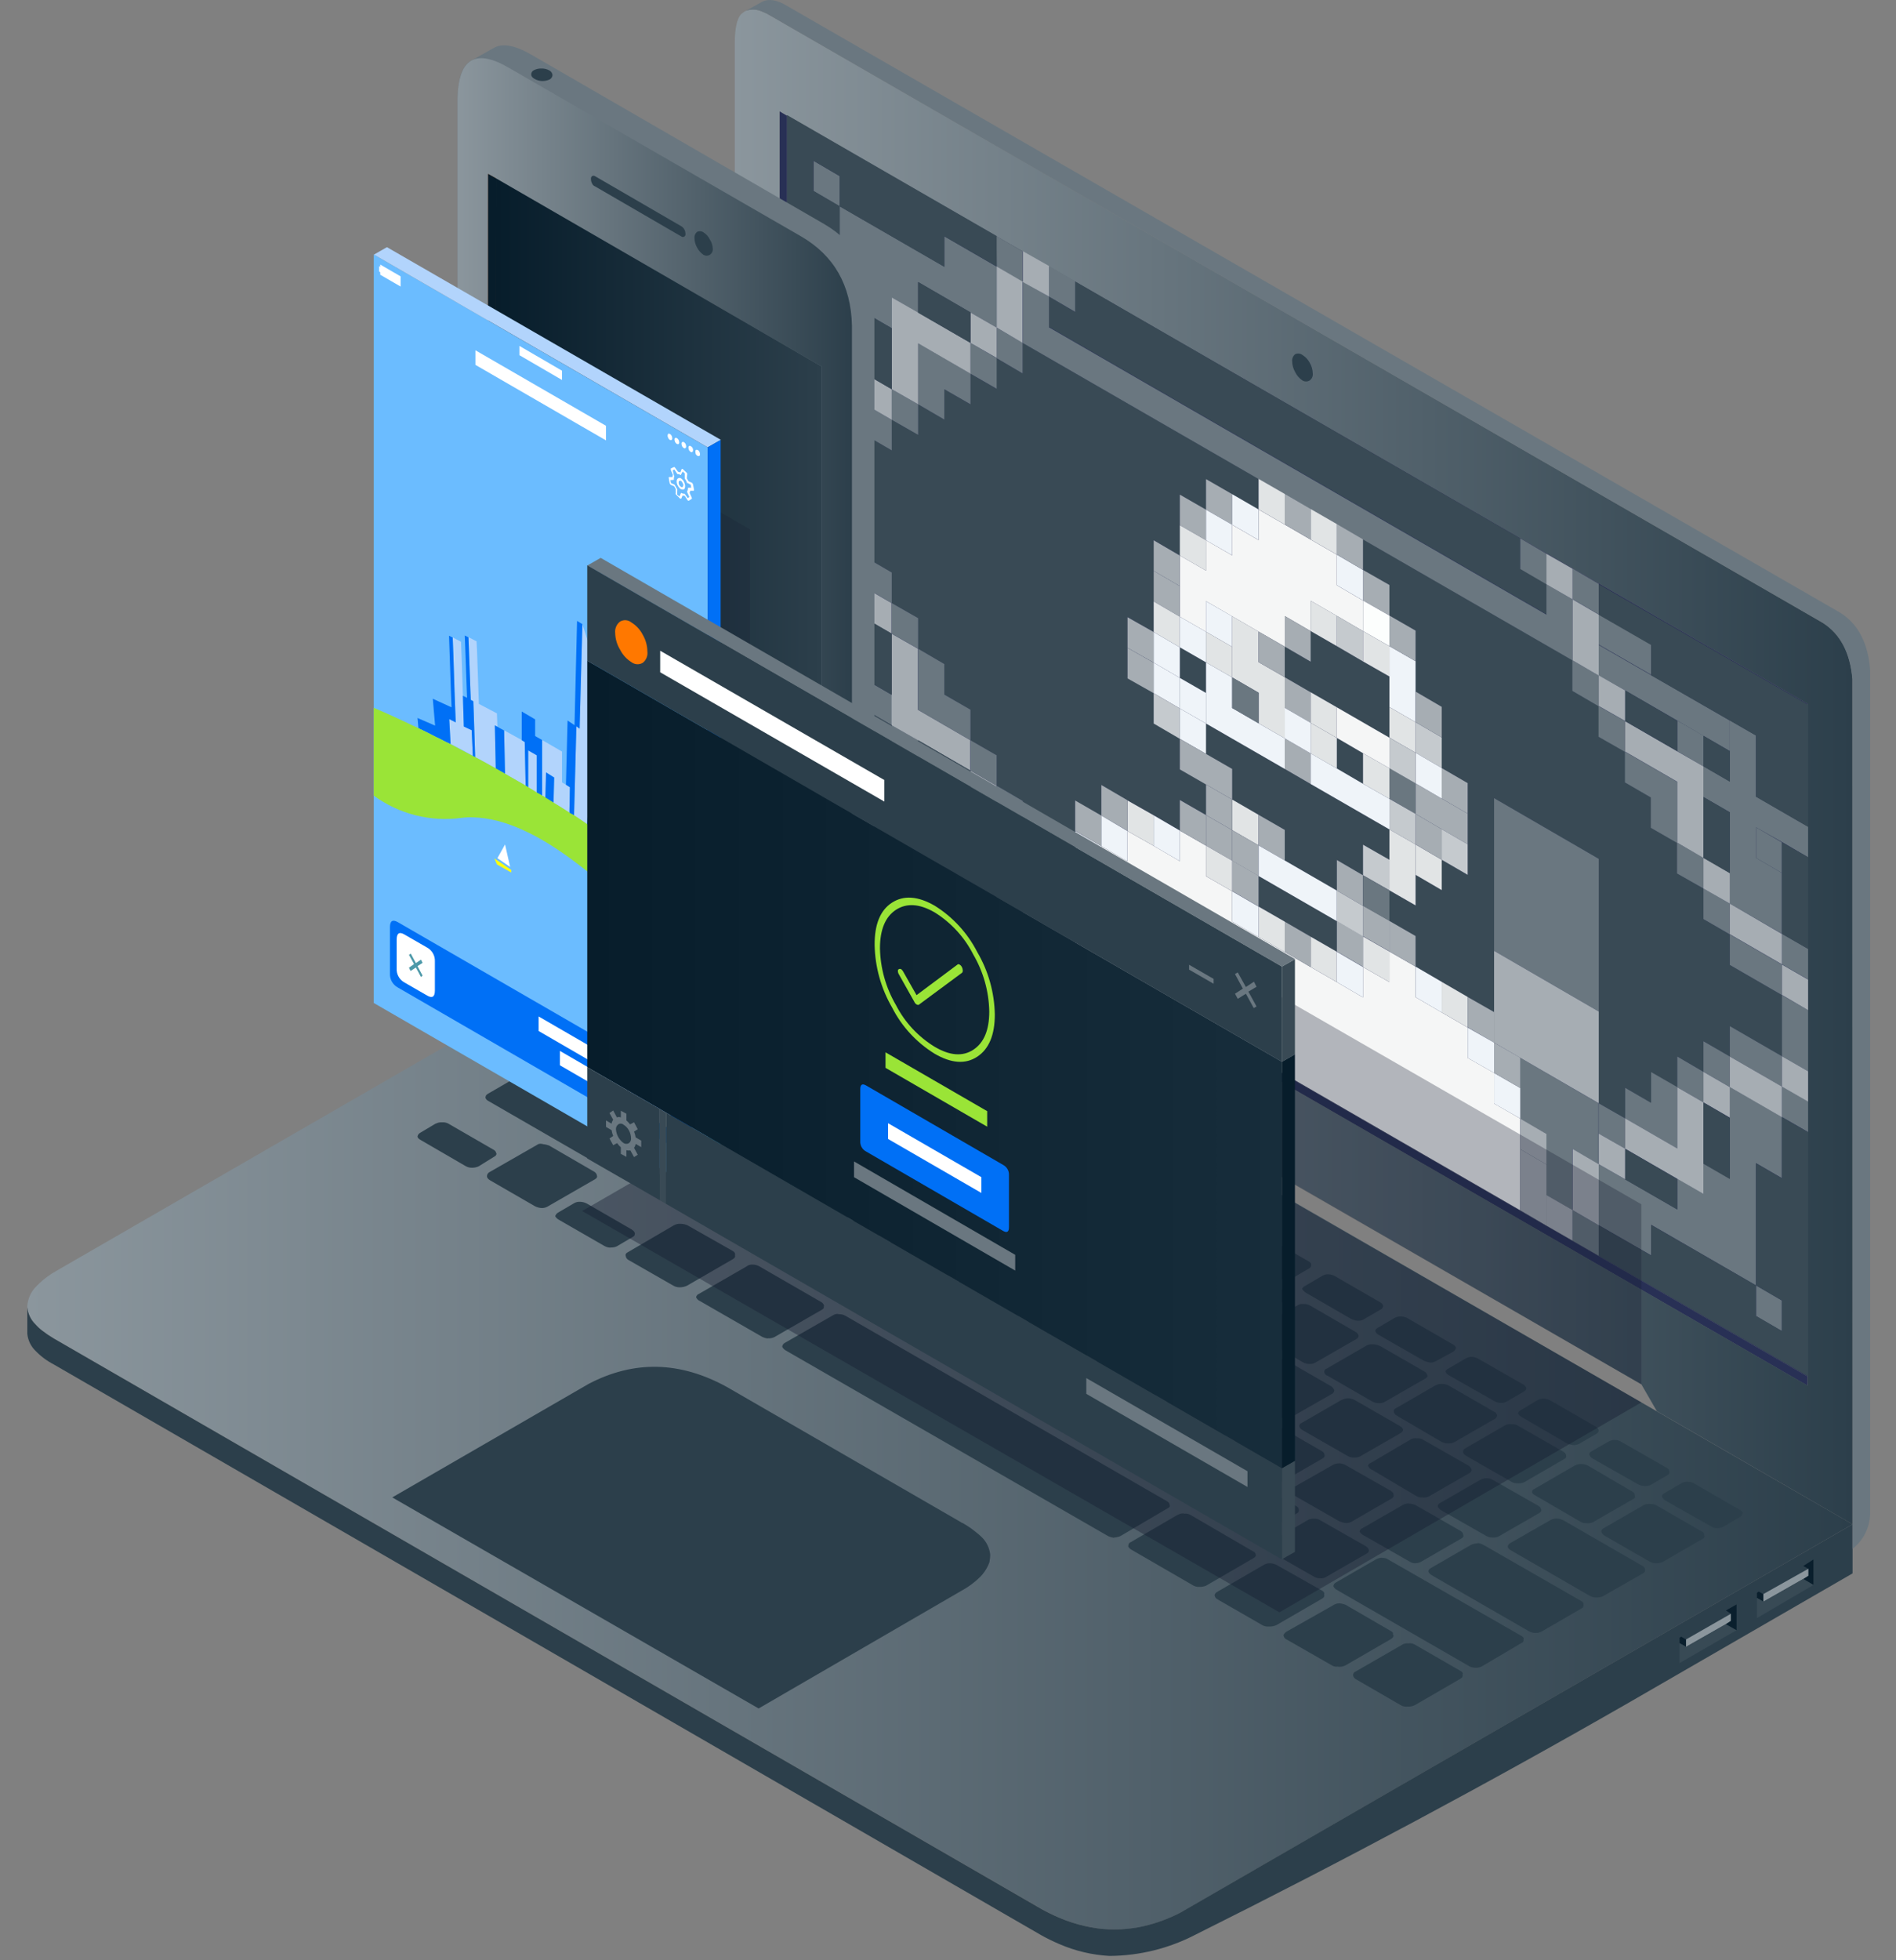 <svg width="240" height="248" viewBox="0 0 240 248" fill="none" xmlns="http://www.w3.org/2000/svg">
<rect x="0" y="0" width="240" height="248" fill="#808080" stroke="none"/>
<path d="M3.457 165.407C3.538 166.233 3.912 167.002 4.512 167.576C4.758 167.858 5.034 168.113 5.333 168.338C5.8 168.701 6.289 169.034 6.799 169.335L131.877 241.538C132.601 241.937 133.344 242.299 134.105 242.623C135.154 243.076 136.243 243.43 137.358 243.678C139.347 244.145 141.405 244.235 143.426 243.942C143.91 243.884 144.39 243.796 144.863 243.678C146.439 243.307 147.965 242.746 149.406 242.007L234.501 192.843L93.008 111.236L7.15 160.775C6.364 161.209 5.635 161.741 4.981 162.358L4.688 162.651C3.973 163.317 3.534 164.227 3.457 165.201V165.407Z" fill="url(#paint0_linear_720_59566)"/>
<path d="M234.501 192.843L149.377 242.001C147.935 242.739 146.41 243.301 144.833 243.672C144.36 243.789 143.881 243.878 143.397 243.936C141.376 244.228 139.317 244.139 137.329 243.672C136.214 243.423 135.124 243.07 134.075 242.616C133.315 242.293 132.571 241.931 131.848 241.532L6.799 169.334C6.289 169.033 5.8 168.701 5.333 168.338C5.034 168.113 4.758 167.857 4.512 167.575C3.912 167.002 3.538 166.232 3.457 165.406V168.748C3.538 169.574 3.912 170.343 4.512 170.917C5.178 171.604 5.95 172.178 6.799 172.617L131.877 244.874C132.601 245.273 133.344 245.635 134.105 245.958C136.11 246.827 138.254 247.333 140.436 247.453C144.234 247.432 147.971 246.508 151.341 244.756C170.16 235.376 188.47 225.576 206.273 215.355L234.501 199.057V192.843Z" fill="#2C3F4B"/>
<path d="M222.395 202.165L223.216 202.634V201.666L222.63 201.344L222.395 201.52V202.165Z" fill="#0A1F2D"/>
<path d="M223.216 201.667L228.903 198.472L228.258 198.12L222.63 201.345L223.216 201.667Z" fill="#2C3F4B"/>
<path d="M228.258 198.12L228.902 198.471V199.351L228.258 199.761L229.547 200.523V197.299L228.258 198.12Z" fill="#0A1F2D"/>
<path d="M228.903 198.472L223.216 201.667V202.634L228.258 199.761L228.903 199.351V198.472Z" fill="#8B969D"/>
<path d="M222.395 202.165V204.716L229.547 200.524L228.258 199.762L223.216 202.634L222.395 202.165Z" fill="#384A55"/>
<path d="M92.041 175.49C86.104 172.207 80.261 172.07 74.512 175.08L49.654 189.443L96.027 216.147L121.647 201.286C122.552 200.803 123.381 200.19 124.109 199.468C124.49 199.07 124.806 198.615 125.047 198.12C125.113 197.986 125.172 197.849 125.223 197.709C125.262 197.596 125.282 197.477 125.282 197.358C125.319 197.184 125.339 197.007 125.34 196.83V196.654C125.245 195.832 124.873 195.067 124.285 194.485C124.028 194.232 123.754 193.997 123.464 193.781C123.131 193.503 122.778 193.248 122.409 193.019L121.823 192.668H121.764C121.702 192.635 121.643 192.595 121.588 192.55L92.041 175.49Z" fill="#2C3F4B"/>
<path d="M212.605 207.881L213.426 208.35V207.412L212.84 207.061L212.605 207.178V207.881Z" fill="#0A1F2D"/>
<path d="M213.425 207.412L219.112 204.158L218.467 203.748L212.839 207.06L213.425 207.412Z" fill="#2C3F4B"/>
<path d="M218.467 205.477L219.112 205.067V204.158L213.425 207.412V208.35L218.467 205.477Z" fill="#8B969D"/>
<path d="M212.605 207.881V210.402L219.816 206.24L218.468 205.478L213.426 208.35L212.605 207.881Z" fill="#384A55"/>
<path d="M219.816 206.24V202.986L218.468 203.748L219.112 204.159V205.068L218.468 205.478L219.816 206.24Z" fill="#0A1F2D"/>
<path d="M119.859 136.533C119.624 136.668 119.495 136.814 119.478 136.973C119.569 137.159 119.726 137.305 119.918 137.383L125.634 140.701C125.871 140.83 126.129 140.92 126.396 140.965C126.69 140.991 126.986 140.93 127.246 140.789L129.386 139.529C129.603 139.388 129.679 139.236 129.62 139.06C129.62 138.899 129.503 138.753 129.268 138.62L123.552 135.308C123.311 135.143 123.023 135.06 122.732 135.073C122.463 135.069 122.199 135.14 121.969 135.278L119.859 136.533ZM120.445 133.807C120.445 133.631 120.287 133.473 120.035 133.338L114.348 130.025C114.103 129.87 113.818 129.789 113.527 129.791H113.469C113.21 129.79 112.957 129.861 112.736 129.996L110.596 131.227C110.319 131.344 110.201 131.491 110.244 131.667C110.339 131.857 110.494 132.012 110.684 132.107L116.371 135.39C116.604 135.506 116.85 135.595 117.104 135.653C117.376 135.676 117.649 135.626 117.895 135.507L120.123 134.252C120.357 134.108 120.474 133.959 120.474 133.807H120.445ZM112.325 134.686C112.063 134.662 111.799 134.713 111.563 134.833L106.492 137.764C106.258 137.858 106.158 138.004 106.199 138.204C106.224 138.412 106.358 138.59 106.551 138.673L112.267 141.985C112.533 142.116 112.821 142.196 113.117 142.22C113.383 142.205 113.642 142.135 113.879 142.014L118.98 139.083C119.232 138.983 119.314 138.837 119.214 138.643C119.255 138.444 119.144 138.28 118.892 138.145L113.176 134.862C112.918 134.746 112.638 134.686 112.355 134.686H112.325ZM147.501 149.987C147.671 149.89 147.781 149.714 147.794 149.518C147.733 149.311 147.597 149.133 147.413 149.02L141.697 145.766C141.437 145.619 141.145 145.539 140.847 145.532H140.788C140.545 145.512 140.3 145.563 140.085 145.678L137.974 146.939C137.722 147.056 137.582 147.203 137.564 147.379H137.593C137.706 147.566 137.868 147.718 138.062 147.818L143.749 151.101C143.988 151.252 144.259 151.342 144.54 151.365C144.815 151.373 145.087 151.313 145.332 151.189L147.501 149.987ZM138.531 144.184C138.531 144.025 138.426 143.89 138.209 143.773L132.551 140.519C132.295 140.36 132.003 140.269 131.701 140.256H131.643C131.395 140.266 131.154 140.336 130.939 140.461L128.741 141.692C128.575 141.785 128.457 141.945 128.418 142.132C128.513 142.329 128.667 142.493 128.858 142.601L134.574 145.854C134.807 145.988 135.068 146.068 135.336 146.089C135.618 146.11 135.9 146.059 136.157 145.942L138.297 144.653C138.487 144.598 138.602 144.406 138.561 144.213L138.531 144.184ZM136.802 148.756C136.802 148.557 136.673 148.393 136.421 148.258L130.705 144.975C130.459 144.823 130.172 144.751 129.884 144.77C129.627 144.746 129.369 144.808 129.151 144.946L124.08 147.877C123.845 147.971 123.74 148.111 123.758 148.287V148.323C123.771 148.519 123.897 148.69 124.08 148.762L129.796 152.045C130.052 152.205 130.345 152.295 130.646 152.309C130.912 152.295 131.171 152.225 131.408 152.104L136.479 149.173C136.731 149.067 136.843 148.909 136.802 148.756ZM137.916 150.017L132.845 152.977C132.651 153.071 132.54 153.188 132.522 153.329L132.551 153.388C132.51 153.564 132.628 153.716 132.903 153.857L138.619 157.14C138.87 157.278 139.155 157.339 139.44 157.316C139.719 157.365 140.006 157.324 140.261 157.198L145.332 154.267C145.566 154.15 145.654 154.003 145.596 153.827C145.561 153.608 145.418 153.42 145.215 153.329L139.528 150.046C139.286 149.91 139.014 149.839 138.736 149.841C138.453 149.835 138.172 149.895 137.916 150.017ZM149.113 150.926L146.944 152.186C146.71 152.303 146.592 152.426 146.592 152.567C146.633 152.567 146.639 152.567 146.622 152.596C146.622 152.749 146.756 152.895 147.032 153.036L152.748 156.319C152.976 156.466 153.239 156.547 153.51 156.554C153.789 156.582 154.071 156.542 154.331 156.436L156.529 155.147C156.694 155.065 156.788 154.889 156.764 154.707H156.793C156.793 154.508 156.635 154.355 156.383 154.238L150.667 150.955C150.426 150.813 150.154 150.733 149.875 150.72C149.604 150.686 149.331 150.76 149.113 150.926ZM158.288 156.202L156.148 157.433C155.914 157.568 155.808 157.726 155.826 157.902C155.909 158.083 156.055 158.229 156.236 158.312L161.923 161.654C162.177 161.788 162.457 161.868 162.744 161.889C163.016 161.911 163.289 161.861 163.535 161.742L165.704 160.482C165.881 160.395 165.986 160.208 165.968 160.013V159.983C165.968 159.825 165.863 159.678 165.587 159.544L159.9 156.26C159.682 156.121 159.427 156.049 159.168 156.055L159.109 156.026C158.823 155.988 158.533 156.05 158.288 156.202ZM155.533 160.159L150.403 163.09C150.232 163.133 150.119 163.296 150.139 163.471V163.501C150.139 163.677 150.239 163.829 150.491 163.97L156.207 167.282C156.442 167.404 156.704 167.465 156.969 167.458H156.998C157.29 167.492 157.585 167.441 157.848 167.311L162.92 164.38C163.154 164.263 163.224 164.116 163.125 163.94C163.125 163.94 163.125 163.94 163.125 163.911C163.137 163.724 163.032 163.549 162.861 163.471L157.145 160.188C156.889 160.029 156.596 159.938 156.295 159.925C156.028 159.954 155.77 160.033 155.533 160.159ZM154.419 158.899C154.429 158.687 154.297 158.495 154.096 158.43L148.351 155.147C148.086 154.986 147.781 154.904 147.472 154.912C147.209 154.885 146.944 154.936 146.71 155.059L141.609 157.99C141.431 158.075 141.326 158.263 141.345 158.459C141.345 158.635 141.504 158.799 141.756 158.957L147.472 162.24C147.728 162.366 148.007 162.436 148.292 162.445C148.576 162.452 148.857 162.391 149.113 162.27L154.184 159.338C154.401 159.221 154.477 159.075 154.419 158.875V158.899ZM150.96 165.289L145.185 162.006C144.932 161.872 144.651 161.801 144.365 161.801C144.099 161.789 143.836 161.85 143.602 161.976L138.502 164.908C138.267 165.025 138.15 165.148 138.15 165.289V165.377C138.243 165.586 138.41 165.753 138.619 165.846L144.335 169.129C144.555 169.234 144.795 169.294 145.039 169.305H145.097C145.37 169.357 145.653 169.305 145.889 169.158L151.048 166.227C151.24 166.16 151.345 165.952 151.282 165.758L151.224 165.729C151.208 165.549 151.111 165.387 150.96 165.289ZM142.166 160.276L136.479 156.993C136.224 156.836 135.929 156.754 135.629 156.759C135.355 156.751 135.083 156.811 134.838 156.935L129.679 159.895C129.508 159.938 129.395 160.101 129.415 160.276L129.444 160.306C129.482 160.508 129.612 160.682 129.796 160.775L135.541 164.058C135.763 164.19 136.016 164.26 136.274 164.263L136.333 164.234C136.602 164.281 136.88 164.24 137.124 164.116L142.225 161.185C142.459 161.044 142.559 160.892 142.518 160.716L142.488 160.687C142.488 160.528 142.383 160.394 142.166 160.276ZM115.433 143.744L121.119 147.027C121.356 147.174 121.632 147.246 121.911 147.232C122.182 147.238 122.451 147.188 122.702 147.086L127.832 144.184C128.001 144.089 128.103 143.908 128.096 143.715C128.04 143.496 127.889 143.313 127.685 143.216L121.999 139.933C121.723 139.805 121.424 139.735 121.119 139.728C120.856 139.701 120.591 139.752 120.357 139.875L115.257 142.806C115.087 142.889 114.976 143.057 114.964 143.246C115.035 143.475 115.208 143.659 115.433 143.744ZM116.165 145.532C116.127 145.322 115.998 145.14 115.814 145.034L110.127 141.809C109.862 141.647 109.559 141.556 109.248 141.545C108.981 141.52 108.714 141.582 108.486 141.721L103.385 144.653C103.202 144.725 103.076 144.896 103.063 145.092C103.063 145.286 103.192 145.45 103.444 145.591L109.13 148.815C109.37 148.963 109.641 149.054 109.922 149.079C110.187 149.1 110.453 149.041 110.684 148.909L115.814 145.948C116.06 145.825 116.165 145.684 116.165 145.532ZM118.012 146.617C117.756 146.631 117.506 146.701 117.279 146.822L112.208 149.753C112.025 149.825 111.899 149.996 111.886 150.193C111.886 150.369 112.032 150.515 112.325 150.632L117.983 153.945C118.226 154.073 118.5 154.133 118.774 154.121C119.044 154.164 119.32 154.123 119.566 154.003L124.666 151.072C124.869 150.979 124.987 150.765 124.959 150.544C124.959 150.404 124.86 150.281 124.608 150.163L118.892 146.851C118.646 146.699 118.359 146.627 118.071 146.646L118.012 146.617ZM126.132 151.893L120.943 154.824C120.802 154.931 120.707 155.088 120.68 155.264C120.783 155.483 120.959 155.659 121.178 155.762L126.777 159.045C127.023 159.168 127.293 159.238 127.568 159.25C127.841 159.276 128.115 159.226 128.36 159.104L133.46 156.173C133.695 156.032 133.783 155.879 133.724 155.704C133.665 155.528 133.607 155.369 133.372 155.235L127.744 151.981C127.452 151.809 127.115 151.727 126.777 151.746L126.865 151.717C126.614 151.696 126.362 151.738 126.132 151.84V151.893ZM132.698 163.999C132.664 163.763 132.508 163.562 132.288 163.471L126.572 160.159C126.326 160.033 126.056 159.963 125.78 159.954C125.487 159.941 125.194 160.001 124.93 160.13L119.859 163.061C119.657 163.143 119.528 163.342 119.536 163.559H119.566C119.685 163.731 119.834 163.88 120.005 163.999L125.722 167.311C125.957 167.44 126.216 167.519 126.484 167.546C126.761 167.549 127.034 167.478 127.275 167.341L132.405 164.409C132.622 164.263 132.716 164.151 132.698 163.97V163.999ZM133.724 165.172L128.623 168.132C128.444 168.23 128.315 168.401 128.272 168.601C128.394 168.798 128.566 168.96 128.77 169.07L134.457 172.353C134.685 172.474 134.933 172.553 135.19 172.588H135.219C135.484 172.594 135.746 172.534 135.981 172.412L141.081 169.481C141.271 169.38 141.402 169.195 141.433 168.982H141.404C141.364 168.779 141.219 168.611 141.023 168.543L135.365 165.26C135.095 165.108 134.795 165.018 134.486 164.996C134.224 164.983 133.963 165.033 133.724 165.142V165.172ZM117.045 154.941C116.771 154.933 116.498 154.994 116.253 155.117L111.153 158.049C110.987 158.127 110.868 158.279 110.831 158.459C110.831 158.494 110.831 158.518 110.86 158.518C110.928 158.706 111.064 158.863 111.241 158.957L116.986 162.211C117.224 162.364 117.496 162.455 117.778 162.475C118.056 162.483 118.33 162.411 118.569 162.27L123.64 159.338C123.892 159.239 123.992 159.08 123.933 158.869C123.868 158.662 123.72 158.492 123.523 158.4L117.866 155.147C117.615 155.002 117.334 154.922 117.045 154.912V154.941ZM115.14 153.827C115.097 153.634 114.967 153.472 114.788 153.388L109.042 150.075C108.79 149.936 108.51 149.856 108.222 149.841C107.947 149.855 107.677 149.925 107.43 150.046L102.33 152.948C102.095 153.085 101.978 153.231 101.978 153.388C101.985 153.407 101.985 153.428 101.978 153.446C102.084 153.629 102.235 153.78 102.418 153.886L108.163 157.198C108.394 157.313 108.641 157.392 108.896 157.433C109.192 157.441 109.486 157.37 109.746 157.228L114.817 154.296C115.081 154.15 115.181 153.992 115.14 153.798V153.827ZM120.709 165.846C120.709 165.67 120.551 165.523 120.299 165.406L114.641 162.123C114.377 161.962 114.071 161.881 113.762 161.889C113.496 161.9 113.235 161.97 113 162.094L107.929 165.025C107.767 165.123 107.651 165.281 107.606 165.465L107.635 165.435C107.677 165.652 107.818 165.837 108.016 165.934L113.674 169.187C113.92 169.339 114.206 169.411 114.495 169.393C114.768 169.445 115.05 169.393 115.286 169.246L120.416 166.315C120.593 166.245 120.701 166.064 120.68 165.875L120.709 165.846ZM77.062 129.556C76.897 129.63 76.785 129.787 76.769 129.967C76.79 129.991 76.8 130.023 76.798 130.055C76.798 130.207 76.945 130.354 77.179 130.494L82.895 133.777C83.12 133.902 83.371 133.972 83.628 133.983L83.687 133.953C83.959 133.979 84.233 133.929 84.478 133.807L89.637 130.875C89.83 130.809 89.934 130.601 89.872 130.406H89.843C89.832 130.193 89.693 130.007 89.491 129.937L83.775 126.631C83.545 126.493 83.281 126.422 83.013 126.426C82.721 126.393 82.426 126.444 82.162 126.572L77.062 129.556ZM84.713 126.127L95.002 132.048C95.248 132.171 95.518 132.241 95.793 132.253H95.822C96.084 132.237 96.342 132.177 96.585 132.077L101.685 129.146C101.919 129.029 102.007 128.888 101.949 128.736V128.677C101.949 128.517 101.831 128.37 101.597 128.237L91.308 122.316C91.07 122.175 90.793 122.113 90.517 122.14C90.237 122.095 89.951 122.136 89.696 122.257L84.625 125.189C84.406 125.306 84.318 125.453 84.361 125.628V125.687C84.349 125.793 84.461 125.939 84.713 126.097V126.127ZM85.534 135.038C85.582 135.244 85.722 135.417 85.915 135.507L91.601 138.79C91.858 138.945 92.152 139.026 92.451 139.024C92.698 139.032 92.941 138.971 93.155 138.849L98.285 135.947C98.519 135.806 98.636 135.653 98.636 135.478H98.578C98.534 135.269 98.392 135.094 98.197 135.009L92.481 131.696C92.239 131.583 91.982 131.504 91.719 131.462C91.438 131.455 91.159 131.505 90.898 131.608L85.797 134.598C85.615 134.648 85.492 134.82 85.504 135.009H85.534V135.038ZM74.453 131.051L69.382 133.983C69.18 134.064 69.051 134.263 69.06 134.481C69.101 134.616 69.253 134.762 69.529 134.921L81.899 142.044C82.116 142.172 82.354 142.261 82.602 142.308C82.9 142.295 83.191 142.215 83.452 142.073L88.523 139.142C88.707 139.075 88.826 138.897 88.817 138.702C88.817 138.526 88.688 138.368 88.436 138.233L76.095 131.081C75.841 130.921 75.543 130.849 75.245 130.875C74.974 130.87 74.704 130.92 74.453 131.022V131.051ZM67.653 135.331C67.374 135.283 67.086 135.324 66.832 135.448L61.761 138.38C61.544 138.514 61.45 138.661 61.468 138.819L61.438 138.849C61.494 139.044 61.633 139.206 61.819 139.288L78.498 148.909C78.711 149.038 78.953 149.109 79.202 149.114L79.29 149.085C79.585 149.155 79.894 149.124 80.169 148.997L85.24 146.065C85.333 146.034 85.408 145.966 85.447 145.876C85.486 145.787 85.485 145.685 85.445 145.596C85.445 145.421 85.358 145.262 85.123 145.127L68.444 135.542C68.21 135.386 67.934 135.303 67.653 135.302V135.331ZM95.324 119.326H95.295C95.026 119.318 94.761 119.389 94.532 119.531L92.363 120.704C92.129 120.839 92.029 120.997 92.07 121.173C92.111 121.349 92.176 121.484 92.451 121.642L98.197 124.872C98.435 124.995 98.693 125.075 98.959 125.107C99.25 125.125 99.541 125.075 99.809 124.96L101.89 123.7C102.142 123.582 102.242 123.424 102.183 123.231C102.149 123.034 102.016 122.868 101.831 122.791L96.145 119.508C95.891 119.377 95.61 119.305 95.324 119.297V119.326ZM104.558 124.603H104.499C104.223 124.571 103.944 124.633 103.707 124.778L101.538 126.039C101.36 126.107 101.251 126.289 101.275 126.479H101.304C101.304 126.631 101.404 126.789 101.656 126.948L107.401 130.201C107.608 130.35 107.851 130.441 108.104 130.465H108.163C108.426 130.49 108.69 130.439 108.925 130.319L111.094 129.058C111.329 128.917 111.434 128.771 111.417 128.618C111.374 128.409 111.231 128.234 111.036 128.149L105.32 124.866C105.091 124.717 104.829 124.626 104.558 124.603ZM110.479 133.572C110.52 133.414 110.42 133.267 110.186 133.133L104.47 129.85C104.201 129.702 103.897 129.631 103.59 129.644C103.346 129.621 103.101 129.672 102.887 129.791L97.786 132.722C97.613 132.813 97.486 132.973 97.434 133.162H97.405C97.502 133.375 97.667 133.551 97.874 133.66L103.561 136.943C103.798 137.064 104.057 137.134 104.323 137.148H104.382C104.662 137.152 104.941 137.102 105.202 137.002L110.303 134.071C110.52 133.953 110.584 133.807 110.508 133.631C110.526 133.631 110.52 133.607 110.479 133.572ZM100.424 136.504C100.182 136.496 99.94 136.546 99.721 136.65L94.621 139.581C94.436 139.658 94.303 139.824 94.269 140.021C94.373 140.222 94.537 140.386 94.738 140.49L100.395 143.802C100.644 143.947 100.928 144.018 101.216 144.008C101.479 144.036 101.744 143.985 101.978 143.861L107.108 140.93C107.285 140.84 107.398 140.66 107.401 140.461C107.34 140.253 107.204 140.076 107.02 139.962L101.333 136.679C101.068 136.549 100.778 136.479 100.483 136.474L100.424 136.504ZM90.605 139.728C90.34 139.726 90.079 139.786 89.843 139.904L84.771 142.835C84.537 142.97 84.408 143.105 84.39 143.246C84.394 143.268 84.404 143.288 84.42 143.304C84.547 143.49 84.718 143.641 84.918 143.744L90.634 146.998C90.843 147.138 91.086 147.219 91.337 147.232C91.629 147.255 91.921 147.204 92.188 147.086L97.229 144.154C97.48 144.053 97.567 143.906 97.493 143.715C97.51 143.511 97.391 143.32 97.2 143.246L91.484 139.962C91.212 139.82 90.912 139.74 90.605 139.728ZM98.607 144.946L93.507 147.848C93.317 147.943 93.193 148.134 93.184 148.346C93.287 148.541 93.452 148.696 93.653 148.786L99.398 152.098C99.615 152.222 99.854 152.302 100.102 152.333C100.386 152.348 100.67 152.288 100.923 152.157L106.023 149.196C106.213 149.12 106.331 148.93 106.316 148.727C106.249 148.539 106.127 148.375 105.965 148.258L100.219 144.975C99.975 144.795 99.669 144.722 99.369 144.77C99.105 144.768 98.844 144.828 98.607 144.946ZM94.269 150.632C94.259 150.419 94.119 150.233 93.917 150.163L88.23 146.91C87.965 146.767 87.677 146.668 87.38 146.617H87.322C87.055 146.628 86.795 146.698 86.559 146.822L81.459 149.724C81.295 149.808 81.192 149.979 81.195 150.163C81.247 150.391 81.398 150.584 81.606 150.691L87.292 153.945C87.551 154.091 87.845 154.162 88.142 154.15C88.405 154.174 88.669 154.124 88.904 154.003L93.976 151.043C94.23 150.945 94.327 150.808 94.269 150.632ZM104.235 156.964L99.164 159.925C98.947 160.059 98.853 160.206 98.871 160.364C98.937 160.587 99.098 160.769 99.311 160.863L104.968 164.146C105.219 164.285 105.502 164.356 105.789 164.351C106.055 164.381 106.324 164.319 106.551 164.175L111.651 161.244C111.835 161.177 111.954 160.999 111.944 160.804C111.944 160.628 111.786 160.47 111.534 160.335L105.906 157.023C105.64 156.898 105.349 156.838 105.056 156.847L104.997 156.817C104.736 156.814 104.477 156.864 104.235 156.964ZM102.769 155.235L97.083 151.951C96.833 151.807 96.551 151.727 96.262 151.717H96.174C95.922 151.707 95.671 151.758 95.441 151.864L90.37 154.824C90.187 154.891 90.068 155.069 90.077 155.264C90.102 155.472 90.236 155.651 90.429 155.733L96.145 159.045C96.387 159.178 96.661 159.239 96.936 159.221C97.231 159.268 97.534 159.206 97.786 159.045L102.887 156.143C103.051 156.062 103.145 155.885 103.121 155.704L103.151 155.674C103.151 155.528 103.022 155.358 102.769 155.235ZM103.971 164.738L96.145 160.224C95.869 160.065 95.555 159.983 95.236 159.989C94.971 159.971 94.709 160.055 94.503 160.224L88.494 163.682C88.298 163.751 88.153 163.918 88.113 164.122C88.205 164.332 88.373 164.499 88.582 164.591L96.438 169.105C96.683 169.237 96.952 169.317 97.229 169.34L97.2 169.311C97.482 169.339 97.766 169.288 98.021 169.164L104.03 165.705C104.264 165.564 104.341 165.418 104.264 165.265L104.323 165.236C104.285 165.026 104.156 164.844 103.971 164.738ZM93.038 158.787C93.096 158.588 92.996 158.412 92.745 158.26L87.058 155.035C86.774 154.9 86.463 154.83 86.149 154.83C85.842 154.807 85.535 154.878 85.27 155.035L79.554 158.377C79.26 158.512 79.143 158.676 79.202 158.875C79.221 159.1 79.354 159.299 79.554 159.403L85.24 162.657C85.472 162.792 85.735 162.863 86.002 162.862H86.032C86.356 162.867 86.677 162.796 86.97 162.657L92.745 159.315C92.996 159.168 93.096 159.004 93.038 158.811V158.787ZM68.679 144.717H68.591C68.365 144.66 68.125 144.714 67.946 144.864L61.907 148.323C61.74 148.433 61.641 148.621 61.643 148.821C61.643 148.997 61.772 149.161 62.025 149.319L67.711 152.602C67.975 152.739 68.265 152.819 68.561 152.837C68.817 152.841 69.069 152.781 69.294 152.661L75.303 149.202C75.538 149.061 75.626 148.915 75.567 148.762V148.733C75.529 148.523 75.4 148.341 75.215 148.235L69.499 144.922C69.234 144.828 68.959 144.767 68.679 144.74V144.717ZM79.993 155.563L74.307 152.28C74.045 152.138 73.754 152.058 73.457 152.045C73.203 152.024 72.949 152.075 72.724 152.192L70.672 153.394C70.496 153.489 70.36 153.645 70.291 153.833V153.892C70.42 154.094 70.602 154.257 70.818 154.361L76.476 157.615C76.717 157.756 76.988 157.836 77.267 157.849L77.238 157.82C77.529 157.849 77.823 157.799 78.088 157.673L80.081 156.501C80.298 156.384 80.386 156.243 80.345 156.09L80.374 156.061C80.328 155.852 80.187 155.677 79.993 155.586V155.563ZM55.165 142.138L53.201 143.31C53.016 143.402 52.886 143.576 52.85 143.779C52.85 143.931 52.996 144.09 53.289 144.248L58.947 147.531C59.188 147.669 59.461 147.739 59.738 147.736C60.031 147.74 60.321 147.68 60.588 147.56L62.523 146.359C62.757 146.241 62.863 146.095 62.845 145.919L62.816 145.89C62.773 145.696 62.643 145.534 62.464 145.45L56.778 142.167C56.546 142.035 56.281 141.974 56.015 141.991H55.927C55.663 141.975 55.398 142.034 55.165 142.161V142.138ZM99.017 170.366V170.395C99.121 170.596 99.285 170.76 99.486 170.864L140.173 194.285C140.434 194.433 140.724 194.523 141.023 194.549V194.52C141.295 194.505 141.562 194.446 141.814 194.344L147.794 190.826C148.046 190.709 148.134 190.568 148.058 190.416V190.387C148.058 190.228 147.958 190.07 147.706 189.918L107.02 166.467C106.743 166.313 106.427 166.242 106.111 166.262V166.233C105.85 166.212 105.591 166.285 105.378 166.438L99.34 169.897C99.152 169.991 99.029 170.179 99.017 170.389V170.366ZM116.4 170.424L116.371 170.454C116.371 170.63 116.5 170.782 116.752 170.923L122.468 174.206C122.69 174.338 122.942 174.409 123.201 174.411H123.23C123.521 174.445 123.817 174.394 124.08 174.264L129.151 171.304C129.386 171.187 129.485 171.04 129.444 170.864C129.403 170.688 129.315 170.501 129.063 170.366L123.347 167.112C123.11 166.939 122.819 166.856 122.526 166.878C122.253 166.877 121.983 166.937 121.735 167.053L116.664 169.985C116.492 170.073 116.388 170.255 116.4 170.448V170.424ZM130.5 172.095L125.428 175.027C125.278 175.125 125.18 175.287 125.165 175.466C125.192 175.672 125.311 175.855 125.487 175.965L131.174 179.218C131.411 179.368 131.685 179.45 131.965 179.453H132.053C132.316 179.477 132.58 179.427 132.815 179.306L137.886 176.375C138.076 176.299 138.194 176.109 138.179 175.906C138.179 175.748 138.051 175.601 137.798 175.466L132.141 172.154C131.9 172.012 131.629 171.932 131.35 171.919L131.291 171.949C131.017 171.939 130.745 171.997 130.5 172.119V172.095ZM134.369 181.065L139.997 184.342C140.233 184.47 140.492 184.55 140.759 184.577H140.788C141.083 184.606 141.38 184.545 141.638 184.401L146.71 181.44C146.944 181.323 147.044 181.176 147.003 181.001C146.978 180.793 146.844 180.614 146.651 180.532L140.935 177.249C140.442 176.958 139.836 176.936 139.323 177.19L134.222 180.121C134.068 180.227 133.954 180.382 133.9 180.561L133.87 180.59C133.959 180.819 134.14 181 134.369 181.089V181.065ZM143.251 170.014C142.995 170.01 142.743 170.07 142.518 170.19L137.447 173.121C137.195 173.256 137.054 173.414 137.036 173.59V173.62C137.202 173.809 137.401 173.968 137.623 174.089L143.28 177.342C143.506 177.468 143.755 177.547 144.013 177.577C144.3 177.582 144.583 177.511 144.834 177.372L149.905 174.44C150.089 174.363 150.222 174.198 150.256 174.001C150.204 173.78 150.053 173.596 149.846 173.502L144.189 170.249C143.901 170.092 143.578 170.012 143.251 170.014ZM146.944 170.337C146.986 170.553 147.127 170.738 147.325 170.835L153.041 174.118C153.292 174.258 153.575 174.328 153.862 174.323C154.122 174.345 154.383 174.305 154.624 174.206L159.754 171.245C159.96 171.191 160.088 170.985 160.047 170.776C160.047 170.618 159.889 170.46 159.637 170.307L153.979 167.024C153.721 166.872 153.428 166.791 153.129 166.79H153.07C152.814 166.804 152.564 166.874 152.338 166.995L147.237 169.926C147.045 169.977 146.92 170.162 146.944 170.36V170.337ZM146.387 179.13L152.103 182.443C152.319 182.565 152.559 182.635 152.807 182.648C153.089 182.676 153.373 182.625 153.627 182.501L158.699 179.57C158.9 179.483 159.035 179.291 159.05 179.072C158.985 178.865 158.836 178.695 158.64 178.603L152.953 175.32C152.705 175.17 152.422 175.089 152.132 175.085C151.848 175.074 151.566 175.135 151.312 175.261L146.211 178.222C146.027 178.299 145.894 178.464 145.859 178.661H145.889C146.001 178.872 146.175 179.044 146.387 179.154V179.13ZM159.285 169.017L164.942 172.359C165.212 172.503 165.516 172.574 165.822 172.564C166.081 172.573 166.337 172.502 166.554 172.359L171.655 169.428C171.838 169.356 171.964 169.185 171.977 168.988C171.921 168.769 171.771 168.587 171.567 168.49L165.851 165.177C165.601 165.035 165.317 164.964 165.03 164.972C164.754 164.935 164.473 164.997 164.239 165.148L159.138 168.05C158.948 168.125 158.828 168.315 158.845 168.519C158.929 168.738 159.084 168.922 159.285 169.041V169.017ZM155.738 175.408V175.466C155.827 175.671 155.997 175.83 156.207 175.906L161.864 179.218C162.113 179.363 162.398 179.434 162.685 179.424C162.958 179.455 163.233 179.404 163.477 179.277L168.606 176.346C168.784 176.256 168.897 176.075 168.899 175.877C168.819 175.671 168.676 175.496 168.489 175.378L162.802 172.095C162.531 171.985 162.244 171.916 161.952 171.89C161.689 171.863 161.424 171.914 161.19 172.037L156.119 175.027C155.884 175.144 155.756 175.29 155.738 175.431V175.408ZM148.029 182.208L142.928 185.14C142.756 185.24 142.638 185.412 142.606 185.609C142.679 185.82 142.839 185.99 143.045 186.078L148.732 189.361C148.969 189.482 149.229 189.552 149.494 189.566H149.553C149.825 189.597 150.101 189.546 150.344 189.419L155.415 186.488C155.615 186.404 155.743 186.206 155.738 185.99C155.738 185.831 155.603 185.685 155.328 185.55L149.641 182.267C149.393 182.12 149.108 182.048 148.82 182.062L148.791 182.032C148.525 182.042 148.265 182.11 148.029 182.232V182.208ZM156.764 187.191L151.663 190.123C151.493 190.216 151.391 190.398 151.4 190.592C151.446 190.806 151.586 190.989 151.781 191.09L157.497 194.373C157.707 194.507 157.951 194.578 158.2 194.578C158.501 194.609 158.805 194.559 159.08 194.432L164.151 191.471C164.328 191.401 164.436 191.221 164.415 191.031C164.413 190.832 164.3 190.651 164.121 190.562L158.347 187.25C158.117 187.109 157.854 187.028 157.585 187.016H157.497C157.245 187.053 156.999 187.12 156.764 187.215V187.191ZM154.565 183.674C154.709 183.886 154.914 184.049 155.152 184.143L160.721 187.397C160.952 187.541 161.213 187.631 161.483 187.66C161.78 187.668 162.073 187.598 162.333 187.455L167.404 184.524C167.623 184.407 167.711 184.26 167.668 184.084C167.653 183.865 167.518 183.673 167.317 183.586L161.688 180.332C161.398 180.183 161.077 180.103 160.75 180.098C160.495 180.093 160.243 180.154 160.018 180.274L154.888 183.205C154.711 183.276 154.58 183.429 154.536 183.615L154.565 183.674ZM149.113 191.618L143.133 195.106C142.925 195.175 142.8 195.388 142.84 195.604L142.782 195.575C142.86 195.774 143.005 195.94 143.192 196.044L151.048 200.587C151.27 200.715 151.525 200.776 151.781 200.763C152.081 200.778 152.381 200.728 152.66 200.617L158.669 197.129C158.904 196.988 159.003 196.841 158.962 196.689C158.922 196.485 158.777 196.318 158.581 196.249L150.725 191.676C150.479 191.528 150.19 191.466 149.905 191.5L149.817 191.471C149.57 191.455 149.325 191.514 149.113 191.641V191.618ZM153.745 201.819C153.775 202.047 153.918 202.246 154.126 202.346L159.783 205.6C160.03 205.747 160.318 205.809 160.604 205.776C160.936 205.8 161.269 205.74 161.571 205.6L167.346 202.258C167.596 202.118 167.684 201.942 167.61 201.731C167.686 201.555 167.61 201.385 167.346 201.232L161.688 198.037C161.394 197.867 161.061 197.776 160.721 197.773C160.44 197.769 160.163 197.851 159.93 198.008L154.155 201.35C153.879 201.49 153.745 201.672 153.745 201.842V201.819ZM175.084 165.207C175.019 165 174.871 164.83 174.674 164.738L168.987 161.455C168.72 161.301 168.417 161.22 168.108 161.22C167.862 161.213 167.618 161.273 167.404 161.396L165.206 162.686C165.034 162.758 164.897 162.895 164.825 163.067C164.951 163.269 165.121 163.439 165.323 163.565L171.01 166.848C171.262 166.987 171.543 167.067 171.831 167.083C172.094 167.107 172.358 167.056 172.593 166.936L174.762 165.676C174.935 165.591 175.056 165.427 175.084 165.236V165.207ZM169.867 177.078L164.737 180.039C164.544 180.133 164.456 180.262 164.473 180.42C164.478 180.439 164.478 180.46 164.473 180.479C164.545 180.666 164.679 180.821 164.854 180.918L170.541 184.172C170.797 184.327 171.091 184.408 171.391 184.407H171.45C171.692 184.407 171.931 184.357 172.153 184.26L177.254 181.329C177.455 181.236 177.597 181.049 177.635 180.831L177.576 180.86C177.576 180.684 177.418 180.526 177.166 180.391L171.508 177.137C171.258 176.993 170.976 176.912 170.688 176.903C170.401 176.897 170.118 176.965 169.867 177.102V177.078ZM168.02 174.03L173.707 177.313C173.959 177.449 174.241 177.519 174.528 177.518C174.781 177.541 175.035 177.49 175.26 177.372L180.361 174.44C180.595 174.323 180.713 174.177 180.713 174.001H180.654C180.654 173.842 180.566 173.684 180.331 173.532L174.674 170.278C174.394 170.163 174.097 170.093 173.795 170.073C173.522 170.047 173.248 170.098 173.003 170.219L167.932 173.151C167.724 173.203 167.595 173.41 167.639 173.62C167.681 173.821 167.826 173.986 168.02 174.053V174.03ZM174.088 168.402C174.166 168.601 174.311 168.767 174.498 168.871L180.185 172.125C180.464 172.255 180.76 172.344 181.064 172.388C181.322 172.386 181.575 172.315 181.797 172.183L183.966 171.005C184.129 170.895 184.245 170.727 184.289 170.536C184.289 170.36 184.13 170.202 183.878 170.067L178.192 166.784C177.939 166.644 177.659 166.564 177.371 166.549H177.312C177.047 166.543 176.785 166.603 176.55 166.725L174.41 167.986C174.176 168.103 174.07 168.255 174.088 168.425V168.402ZM181.768 175.232L176.697 178.163C176.504 178.232 176.392 178.432 176.433 178.632C176.493 178.833 176.63 179.001 176.814 179.101L182.471 182.413C182.743 182.554 183.045 182.625 183.351 182.619C183.616 182.625 183.878 182.565 184.113 182.443L189.213 179.511C189.377 179.437 189.489 179.28 189.506 179.101V179.072C189.476 178.857 189.329 178.677 189.125 178.603L183.38 175.29C183.115 175.16 182.825 175.09 182.53 175.085C182.265 175.073 182.002 175.131 181.768 175.255V175.232ZM182.999 173.532C182.999 173.684 183.157 173.842 183.409 174.001L189.155 177.254C189.379 177.385 189.629 177.465 189.887 177.489H189.917C190.18 177.513 190.444 177.463 190.679 177.342L192.848 176.082C193.025 175.995 193.154 175.834 193.2 175.642C193.146 175.447 193.02 175.28 192.848 175.173L187.103 171.89C186.841 171.748 186.55 171.668 186.253 171.656H186.194C185.946 171.683 185.706 171.763 185.491 171.89L183.321 173.151C183.104 173.268 182.987 173.391 182.97 173.532H182.999ZM173.648 185.931L179.276 189.267C179.505 189.405 179.772 189.466 180.038 189.443C180.317 189.488 180.604 189.447 180.859 189.325L185.96 186.394C186.143 186.322 186.268 186.151 186.282 185.954C186.229 185.735 186.092 185.546 185.901 185.427L180.185 182.173C179.954 182.012 179.673 181.939 179.393 181.968C179.124 181.921 178.846 181.962 178.602 182.085L173.531 185.075C173.335 185.126 173.186 185.286 173.15 185.485H173.208C173.255 185.661 173.414 185.843 173.648 185.954V185.931ZM182.002 190.533V190.592C182.081 190.791 182.226 190.957 182.413 191.061L188.129 194.314C188.36 194.45 188.623 194.521 188.891 194.52H188.949C189.212 194.544 189.477 194.493 189.712 194.373L194.812 191.442C195.047 191.301 195.146 191.149 195.105 190.973H195.047C195.088 190.815 194.976 190.656 194.724 190.504L189.008 187.25C188.779 187.106 188.516 187.025 188.246 187.016C187.962 187.005 187.68 187.065 187.425 187.191L182.295 190.152C182.13 190.208 182.014 190.359 182.002 190.533ZM178.309 190.211C178.04 190.202 177.775 190.274 177.547 190.416L172.446 193.347C172.269 193.419 172.138 193.572 172.095 193.758C172.206 193.964 172.38 194.128 172.593 194.227L178.338 197.51C178.546 197.657 178.788 197.748 179.042 197.773C179.326 197.784 179.608 197.724 179.862 197.598L184.992 194.637C185.209 194.52 185.285 194.373 185.227 194.197C185.202 193.99 185.083 193.806 184.904 193.699L179.188 190.416C178.912 190.291 178.612 190.229 178.309 190.234V190.211ZM176.081 188.628L170.365 185.374C169.872 185.083 169.266 185.061 168.753 185.315L163.652 188.217C163.451 188.305 163.315 188.497 163.301 188.716C163.443 188.895 163.611 189.053 163.799 189.185L169.544 192.468C169.769 192.565 170.006 192.634 170.248 192.673C170.53 192.715 170.818 192.663 171.069 192.526L176.14 189.595C176.374 189.454 176.462 189.302 176.404 189.126C176.402 188.917 176.275 188.73 176.081 188.651V188.628ZM166.379 192.139C166.106 192.111 165.831 192.161 165.587 192.286L160.487 195.247C160.296 195.325 160.169 195.509 160.164 195.716C160.243 195.915 160.388 196.08 160.575 196.185L166.32 199.468C166.54 199.605 166.794 199.676 167.053 199.673H167.111C167.378 199.707 167.649 199.645 167.873 199.497L172.974 196.566C173.208 196.425 173.308 196.273 173.267 196.097C173.226 195.921 173.132 195.774 172.857 195.598L167.141 192.345C166.918 192.19 166.649 192.118 166.379 192.139ZM192.526 178.392C192.291 178.527 192.162 178.673 192.145 178.831C192.257 179.019 192.419 179.171 192.614 179.271L198.3 182.583C198.548 182.709 198.816 182.788 199.092 182.818C199.364 182.841 199.637 182.79 199.883 182.671L202.052 181.411C202.242 181.331 202.368 181.148 202.375 180.942C202.298 180.742 202.152 180.576 201.964 180.473L196.278 177.19C196.035 177.053 195.764 176.973 195.486 176.955H195.398C195.133 176.944 194.87 177.005 194.636 177.131L192.526 178.392ZM190.562 180.297L185.491 183.228C185.3 183.303 185.181 183.493 185.197 183.697C185.197 183.873 185.356 184.037 185.608 184.196L191.295 187.449C191.53 187.599 191.807 187.671 192.086 187.655C192.365 187.679 192.646 187.639 192.907 187.537L197.978 184.606C198.212 184.489 198.3 184.342 198.242 184.166C198.242 183.967 198.136 183.791 197.861 183.639L192.174 180.385C191.92 180.226 191.622 180.154 191.324 180.18C191.064 180.142 190.798 180.183 190.562 180.297ZM199.356 185.398L194.255 188.358C194.021 188.434 193.915 188.569 193.933 188.768C193.933 188.921 194.079 189.067 194.372 189.208L200.059 192.521C200.28 192.652 200.535 192.713 200.792 192.696C201.081 192.746 201.378 192.705 201.642 192.579L206.742 189.648C206.959 189.531 207.018 189.372 206.918 189.179C206.918 189.179 206.918 189.179 206.918 189.12C206.959 188.98 206.86 188.845 206.625 188.71L200.968 185.398C200.692 185.272 200.391 185.211 200.088 185.222C199.843 185.22 199.601 185.28 199.385 185.398H199.356ZM201.466 183.609C201.249 183.727 201.155 183.862 201.173 184.02L201.202 184.049C201.262 184.25 201.399 184.418 201.583 184.518L207.329 187.772C207.555 187.897 207.804 187.977 208.061 188.006C208.35 188.036 208.642 187.995 208.912 187.889L211.11 186.599C211.281 186.512 211.367 186.316 211.315 186.13L211.257 186.101C211.315 185.96 211.216 185.825 210.963 185.691L205.218 182.408C204.992 182.258 204.727 182.176 204.456 182.173C204.181 182.159 203.908 182.22 203.665 182.349L201.466 183.609ZM203.049 194.25L208.824 197.568C209.057 197.698 209.319 197.769 209.586 197.773C209.876 197.779 210.164 197.729 210.436 197.627L215.507 194.696C215.741 194.578 215.818 194.432 215.741 194.256C215.75 194.038 215.621 193.839 215.419 193.758L209.674 190.445C209.419 190.319 209.137 190.258 208.853 190.269C208.581 190.244 208.307 190.295 208.061 190.416L202.99 193.347C202.773 193.464 202.68 193.599 202.697 193.758C202.741 193.972 202.882 194.154 203.078 194.25H203.049ZM197.011 192.11C196.766 192.119 196.527 192.179 196.307 192.286L191.177 195.223C191.011 195.302 190.892 195.454 190.855 195.634C190.855 195.829 191.001 196.005 191.295 196.161L201.261 201.907C201.512 202.046 201.795 202.117 202.082 202.112C202.352 202.114 202.621 202.064 202.873 201.965L208.003 199.034C208.18 198.951 208.278 198.757 208.237 198.565C208.237 198.389 208.138 198.231 207.886 198.096L197.919 192.351C197.645 192.212 197.346 192.13 197.04 192.11H197.011ZM187.044 195.247C186.75 195.261 186.462 195.331 186.194 195.452L181.123 198.383C180.906 198.5 180.8 198.635 180.8 198.794C180.842 198.794 180.847 198.829 180.8 198.852C180.906 199.034 181.058 199.186 181.24 199.292L193.552 206.386C193.77 206.501 194.009 206.571 194.255 206.591C194.559 206.618 194.865 206.557 195.134 206.415L200.206 203.484C200.388 203.406 200.488 203.207 200.44 203.015C200.481 202.839 200.382 202.68 200.147 202.546L187.836 195.481C187.609 195.352 187.361 195.264 187.103 195.223L187.044 195.247ZM192.555 206.948L175.729 197.304C175.496 197.149 175.217 197.077 174.938 197.099V197.07C174.694 197.079 174.454 197.139 174.234 197.246L169.105 200.206C168.923 200.297 168.801 200.474 168.782 200.675C168.868 200.879 169.024 201.046 169.222 201.144L185.901 210.753C186.138 210.903 186.412 210.984 186.692 210.988C186.984 211.017 187.278 210.967 187.542 210.841L192.614 207.851C192.798 207.792 192.902 207.597 192.848 207.412C192.918 207.236 192.807 207.077 192.555 206.948ZM185.139 211.867C185.215 211.691 185.139 211.533 184.875 211.398L179.13 208.086C178.877 207.926 178.575 207.864 178.28 207.91C177.981 207.874 177.679 207.947 177.429 208.115L171.626 211.457C171.408 211.523 171.264 211.728 171.274 211.955C171.313 212.149 171.429 212.318 171.596 212.424L177.371 215.766C177.616 215.887 177.89 215.938 178.162 215.912C178.497 215.932 178.832 215.862 179.13 215.707L184.846 212.395C185.098 212.254 185.197 212.078 185.139 211.867ZM169.486 202.845C169.211 202.856 168.946 202.948 168.724 203.108L162.861 206.421C162.68 206.532 162.537 206.696 162.451 206.89H162.48C162.496 207.124 162.644 207.329 162.861 207.417L168.606 210.7C168.824 210.839 169.085 210.891 169.339 210.847L169.398 210.876C169.711 210.898 170.024 210.837 170.306 210.7L176.081 207.359C176.333 207.2 176.433 207.025 176.374 206.831L176.316 206.802C176.374 206.626 176.316 206.479 176.081 206.362L170.365 203.05C170.089 202.924 169.79 202.854 169.486 202.845ZM220.197 191.002L214.452 187.684C214.218 187.529 213.94 187.456 213.66 187.479L213.602 187.449C213.335 187.455 213.073 187.526 212.839 187.655L210.67 188.915C210.453 189.032 210.36 189.167 210.377 189.325V189.355C210.453 189.53 210.575 189.682 210.729 189.794L216.533 193.077C216.749 193.23 217.002 193.321 217.266 193.341C217.546 193.342 217.824 193.292 218.087 193.195L220.226 191.934C220.461 191.817 220.561 191.659 220.519 191.465H220.607C220.59 191.289 220.449 191.119 220.197 190.996V191.002Z" fill="#2C3F4B"/>
<path d="M228.815 174.142L99.575 99.658V14.592L98.695 14.065V100.303L228.815 175.315V174.142Z" fill="#283055"/>
<path d="M94.415 1.372C94.271 1.448 94.134 1.536 94.005 1.636C93.941 1.677 93.881 1.727 93.829 1.782C93.282 2.345 93.008 3.605 93.008 5.564V111.237L116.341 124.662L116.429 124.603L117.865 125.459L119.741 124.375L207.768 175.139L209.732 178.539L234.501 192.844V85.94C234.228 82.614 232.987 80.239 230.779 78.817L230.632 78.729L97.522 1.987C97.227 1.799 96.912 1.641 96.584 1.518C95.912 1.173 95.127 1.12 94.415 1.372ZM99.545 14.592L228.815 89.047V175.291L98.665 100.25V14.07L99.545 14.592Z" fill="url(#paint1_linear_720_59566)"/>
<path d="M234.502 192.844V195.951C235.851 194.894 236.666 193.296 236.729 191.583V84.738C236.452 81.294 235.162 78.871 232.86 77.468L99.692 0.785C98.361 -0.035 97.27 -0.211 96.409 0.258L94.415 1.372C95.128 1.12 95.912 1.173 96.584 1.518C96.913 1.641 97.227 1.798 97.522 1.987L230.603 78.728L230.75 78.816C232.962 80.243 234.203 82.617 234.472 85.939L234.502 192.844Z" fill="#6A7780"/>
<path d="M228.815 174.142V89.047L99.575 14.592V99.658L228.815 174.142Z" fill="#283055"/>
<path d="M164.854 48.125C165.14 48.309 165.507 48.309 165.792 48.125C166.068 47.922 166.213 47.586 166.173 47.246C166.161 46.772 166.03 46.308 165.792 45.898C165.575 45.487 165.251 45.143 164.854 44.901C164.59 44.708 164.242 44.674 163.946 44.813C163.67 45.032 163.526 45.377 163.565 45.727C163.578 46.202 163.709 46.665 163.946 47.076C164.149 47.501 164.463 47.863 164.854 48.125Z" fill="#2C3F4B"/>
<path d="M192.437 68.116L136.098 35.608V39.478L132.785 37.52V41.36L195.75 77.708V73.868L192.437 71.933V68.116ZM132.785 107.073L136.098 109.008V101.299L139.41 103.181V99.311L142.722 101.246L146.035 103.122L149.347 105.057V101.187L152.66 103.093V99.223L149.347 97.318V93.449L146.035 91.514V87.674L142.722 85.798V78.059L146.035 79.935V68.328L149.347 70.262V62.576L152.66 64.487V60.618L155.972 62.523L159.314 64.458V60.589L129.444 43.382V47.252L126.131 45.317V49.186L122.819 47.281V51.15L119.536 49.245V53.085L116.224 51.15V55.019L112.882 53.114V56.983L109.599 55.078V58.947L102.974 55.107V62.846L109.599 66.686V70.526L112.882 72.431V76.301L116.224 78.206V82.075L119.536 84.01V87.879L122.848 89.784V93.654L126.161 95.559V99.399L129.473 101.334V105.203L132.785 107.073ZM152.66 87.668V83.799L149.347 81.894V85.763L152.66 87.668ZM159.314 103.087L162.626 104.992V108.861L169.221 112.672V108.803L172.534 110.737V106.868L175.875 108.773V104.939L165.909 99.194L162.626 97.289L152.66 91.543V95.383L155.972 97.289V101.158L159.314 103.087ZM169.221 116.541L159.314 110.825V114.695L162.626 116.6L165.909 118.505L169.221 120.411V116.541ZM175.875 77.878L179.188 79.783V87.492L182.5 89.427V97.165L185.783 99.077V110.685L182.5 108.779V112.619L179.188 110.685V114.554L175.875 112.649V116.518L179.188 118.423V122.293L182.5 124.227L185.783 126.133L189.125 128.038V100.976L202.374 108.656V139.581L205.716 141.487V137.617L208.999 139.529V135.659L212.311 137.565V133.666L215.624 135.595V131.725L218.965 133.666V129.826L225.561 133.637V125.898L218.965 122.087V118.218L215.624 116.283V112.414L212.311 110.509V106.639L208.999 104.734V100.894L205.716 98.989V95.12L202.374 93.214V89.345L199.062 87.41V83.541L172.534 68.24V72.109L175.875 74.014V77.878ZM162.626 85.675L165.909 87.58L169.221 89.486L175.875 93.326V85.593L172.534 83.688L169.221 81.753L165.909 79.847V83.717L162.626 81.811V85.675ZM169.221 93.355V97.224L172.534 99.159V95.29L169.221 93.355Z" fill="#394A55"/>
<path d="M195.75 70.051L192.438 68.117V71.986L195.75 73.921V77.76L132.786 41.413V37.52L136.098 39.454V35.585L132.786 33.65V37.52L129.474 35.644V43.382L126.161 41.448V45.317L122.849 43.382V47.252L116.224 43.412V51.144L112.883 49.239V53.108L109.6 51.203V55.072L102.975 51.232V55.108L99.633 53.202V60.941L102.975 62.846V66.686L109.6 70.526V74.395L112.883 76.301V80.17L116.224 82.075V89.814L122.849 93.654V97.494L126.161 99.399V103.269L129.474 105.203V112.942L132.786 114.818V107.079L129.474 105.203V101.334L126.161 99.399V95.559L122.849 93.654V89.785L119.537 87.879V84.01L116.224 82.075V78.206L112.883 76.301V72.431L109.6 70.526V66.686L102.975 62.846V55.108L109.6 58.947V55.078L112.883 56.983V53.114L116.224 55.02V51.15L119.537 53.085V49.245L122.849 51.15V47.281L126.161 49.186V45.317L129.444 47.246V43.382L159.285 60.589L162.597 62.494L165.88 64.4L169.193 66.305L172.505 68.24L199.033 83.541V87.41L202.346 89.345V93.214L205.687 95.12V98.989L208.97 100.894V104.734L212.283 106.64V110.509L215.624 112.408V116.278L218.966 118.212V122.082L225.561 125.892V133.631L218.966 129.82V133.666L215.624 131.731V135.601L212.312 133.666V137.535L209 135.63V139.529L205.717 137.623V141.493L202.375 139.587V143.427L205.717 145.333V141.493L212.312 145.303V137.565L215.624 139.464V135.595L218.966 137.53V133.666L225.561 137.477V133.637L228.874 135.542V127.803L225.561 125.898V122.029L218.966 118.218V114.32L215.624 112.385V108.516L212.312 106.61V98.924L205.717 95.114V91.244L202.375 89.339V85.47L205.717 87.352L212.312 91.162L215.624 93.091L218.966 95.026V91.156L209 85.411L202.375 81.6V85.47L199.063 83.535V75.826L195.75 73.921V70.051ZM102.975 78.259V82.128L106.287 84.063V80.193L102.975 78.259ZM109.6 97.547L119.537 103.292L126.161 107.103V103.233L122.849 101.328L116.224 97.488L112.883 95.583L109.6 93.677V97.547ZM189.125 120.294L202.375 127.974V108.656L189.125 100.976V120.294ZM225.561 110.444V106.575L222.278 104.67V108.539L225.561 110.444Z" fill="#6A7780"/>
<path d="M99.633 49.327L102.975 51.233V47.363L109.6 51.203V39.625L112.883 41.53V37.661L116.224 39.566V35.697L122.849 39.537L126.161 41.442V33.733L119.537 29.899V33.739L106.287 26.088V41.565L102.975 39.631V47.363L99.633 45.458V49.327ZM126.161 33.733L129.444 35.668V31.798L126.132 29.864L126.161 33.733ZM109.6 78.289V74.419L102.975 70.579V66.71L99.633 64.805V68.674L102.975 70.579V78.318L106.287 80.252V84.122L102.975 82.187L99.633 80.282V84.122L106.287 87.938V95.677L109.6 97.582V89.844L112.883 91.749V95.618L116.224 97.524V93.654L112.883 91.749V87.909L109.6 86.004V78.289ZM129.444 112.936L126.132 111.002V107.132L119.507 103.322V107.191L126.132 111.002V114.871L129.444 116.806V112.936ZM202.375 158.876V155.006L209 158.817V154.948L222.278 162.622V147.15L225.561 149.056V141.317L218.966 137.507V149.114L215.624 147.18V151.02L212.312 149.114V153.013L205.717 149.202L202.375 147.297V155.036L199.063 153.101V156.97L202.375 158.876ZM228.874 139.353L225.561 137.448V141.317L228.874 143.223V139.353ZM225.561 106.523L228.874 108.457V104.588L222.278 100.777V93.039L218.966 91.133V98.872L215.624 96.937V93.068L212.312 91.163V95.032L215.624 96.961V100.836L218.966 102.771V114.32L225.561 118.131V122L228.874 123.905V120.036L225.561 118.131V110.445L222.278 108.539V104.67L225.561 106.523ZM202.375 81.548L209 85.359V81.519L202.375 77.708V73.868L199.063 71.933V75.803L202.375 77.737V81.548ZM106.287 26.112V22.277L102.975 20.343V24.183L106.287 26.112ZM222.278 162.622V166.497L225.561 168.402V164.533L222.278 162.622ZM202.346 139.582L192.409 133.807V141.517L195.721 143.451V151.19L199.033 153.095V145.357L202.346 147.291V139.582Z" fill="#6A7780"/>
<path d="M126.161 29.864L99.633 14.562V45.458L102.975 47.364V39.654L106.287 41.589V26.112L119.537 33.763V29.899L126.161 33.71V29.864ZM102.975 82.158V70.55L99.633 68.645V80.253L102.975 82.158ZM126.161 114.871V111.002L119.537 107.191V103.322L109.6 97.577L106.287 95.671V87.939L99.633 84.099V99.576L126.161 114.871ZM202.375 155.03V158.876L228.874 174.119V143.246L225.561 141.341V149.079L222.278 147.174V162.622L209 154.971V158.841L202.375 155.03ZM225.561 106.576V118.154L228.874 120.06V108.458L225.561 106.576ZM218.966 91.157L222.278 93.062V100.801L228.874 104.612V89.164L202.375 73.921V77.79L209 81.601V85.441L218.966 91.157ZM106.287 26.082L102.975 24.148V20.337L106.287 22.278V26.082ZM222.278 162.622L225.561 164.527V168.397L222.278 166.491V162.622Z" fill="#394A55"/>
<path d="M126.161 41.442L129.444 43.382V35.667L132.786 37.52V33.65L129.474 31.774V35.644L126.161 33.709V41.442L122.849 39.536V43.382L116.224 39.542L112.883 37.637V49.245L109.6 47.34V51.209L102.975 47.369V51.238L99.633 49.333V53.202L102.975 55.108V51.238L109.6 55.078V51.209L112.883 53.114V49.245L116.224 51.15V43.435L122.849 47.275V43.382L126.161 45.288V41.442ZM102.975 66.68V62.84L99.633 60.935V64.775L102.975 66.68V70.549L109.6 74.389V70.52L102.975 66.68ZM132.786 118.681V114.812L129.474 112.936V116.805L132.786 118.681ZM215.624 139.464L212.312 137.559V145.297L205.717 141.487V145.327L202.375 143.421V147.291L199.063 145.356V153.095L195.75 151.189V155.059L199.063 156.964V153.095L202.375 155.029V147.291L205.717 149.196V145.327L212.312 149.137L215.624 151.043V139.464L218.966 141.399V137.53L225.561 141.34V137.471L228.874 139.376V135.536L225.561 133.631V137.471L218.966 133.666V137.535L215.624 135.601V139.464ZM228.874 127.804V123.934L225.561 122.029V118.16L218.966 114.32V110.45L215.624 108.516V96.96L212.312 95.055L205.717 91.245V87.352L202.375 85.446V89.316L205.717 91.221V95.09L212.312 98.901V106.61L215.624 108.539V112.408L218.966 114.32V118.189L225.561 122V125.869L228.874 127.804ZM195.75 70.057V73.926L199.063 75.832V83.541L202.375 85.476V77.76L199.063 75.826V71.957L195.75 70.057ZM109.57 78.265L112.853 80.17V76.301L109.57 74.395V78.265ZM129.444 112.936V105.197L126.132 103.263V99.394L122.82 97.488V93.648L116.195 89.808V82.075L112.853 80.17V91.749L116.195 93.654L122.82 97.494V101.363L126.132 103.269V111.007L129.444 112.936ZM192.409 133.807L202.375 139.581V127.974L189.125 120.294V131.907L192.409 133.807Z" fill="#A6ADB3"/>
<path d="M116.224 39.567L122.848 43.383V39.514L116.224 35.674V39.567ZM109.599 47.334L112.882 49.246V41.531L109.599 39.625V47.334ZM109.599 93.707L112.882 95.613V91.744L109.599 89.838V93.707ZM109.599 78.26V85.998L112.882 87.904V80.165L109.599 78.26ZM116.224 93.649V97.518L122.848 101.358V97.489L116.224 93.649ZM212.311 91.187L205.716 87.353V91.222L212.311 95.032V91.187ZM215.624 93.092V96.961L218.965 98.896V95.027L215.624 93.092ZM215.624 108.54L218.965 110.475V102.765L215.624 100.836V108.54ZM215.624 147.233L218.965 149.168V141.429L215.624 139.494V147.233ZM212.311 149.168L205.716 145.357V149.226L212.311 153.013V149.168Z" fill="#394A55"/>
<path d="M152.66 64.482L155.972 66.387V62.518L152.66 60.612V64.482L149.348 62.576V66.446L152.66 68.351V64.482Z" fill="#A6ADB3"/>
<path d="M149.347 70.286L152.66 72.192V68.352L149.347 66.446V70.286Z" fill="#E1E4E5"/>
<path d="M155.972 62.519V66.388L152.66 64.483V68.352L155.972 70.257V66.388L159.314 68.323V64.453L155.972 62.519Z" fill="#EFF4F9"/>
<path d="M136.098 109.009V120.617L192.438 153.125V141.517L189.125 139.611V135.742L185.784 133.837V129.997L182.501 128.091L179.188 126.157V122.288L175.876 120.382V124.251L172.534 122.346V126.186L169.222 124.251L165.91 122.346L162.627 120.441L159.314 118.535L155.972 116.601V112.761L152.66 110.855V106.986L149.348 105.081V108.95L146.035 107.015L142.723 105.139V108.979L139.411 107.045V110.914L136.098 109.009ZM152.66 68.352V72.192L149.348 70.286V78.025L152.66 79.93V76.061L155.972 77.972L159.314 79.907L162.627 81.812V77.943L165.91 79.848V76.008L169.222 77.914L172.534 79.848V75.979L169.222 74.044V70.175L165.91 68.27L162.627 66.364L159.314 64.459V68.328L155.972 66.394V70.263L152.66 68.352Z" fill="#F5F6F6"/>
<path d="M146.035 76.09L149.348 78.025V74.155L146.035 72.221V76.09ZM136.069 120.646V112.907L132.757 110.972V118.711L136.069 120.646ZM195.75 155.059V147.32L192.438 145.386V153.124L195.75 155.059Z" fill="#A6ADB3"/>
<path d="M146.035 72.221L149.348 74.156V70.286L146.035 68.352V72.221ZM146.035 87.698V83.835L142.723 81.959V85.828L146.035 87.698Z" fill="#A6ADB3"/>
<path d="M155.972 81.836V77.967L152.66 76.061V79.931L155.972 81.836Z" fill="#EFF4F9"/>
<path d="M146.035 79.959L149.348 81.894V78.025L146.035 76.09V79.959Z" fill="#E1E4E5"/>
<path d="M162.627 62.488L159.314 60.583V64.452L162.627 66.358V62.488Z" fill="#E1E4E5"/>
<path d="M146.035 83.828V79.959L142.722 78.083V81.952L146.035 83.828Z" fill="#A6ADB3"/>
<path d="M146.035 87.698L149.348 89.633V85.764L146.035 83.829V87.698Z" fill="#EFF4F9"/>
<path d="M146.035 83.829L149.348 85.764V81.895L146.035 79.96V83.829Z" fill="#EFF4F9"/>
<path d="M149.348 93.472V89.632L146.035 87.697V91.537L149.348 93.472Z" fill="#C5CACE"/>
<path d="M152.66 83.799L155.972 85.704V81.835L152.66 79.93V83.799ZM155.972 101.152V105.022L159.314 106.956V103.087L155.972 101.152Z" fill="#E1E4E5"/>
<path d="M152.66 83.799V79.93L149.347 78.024V81.894L152.66 83.799Z" fill="#EFF4F9"/>
<path d="M155.973 77.966V81.835V85.704L159.314 87.639V91.508L162.627 93.414V89.544V85.675L159.314 83.77V79.9L155.973 77.966Z" fill="#E1E4E5"/>
<path d="M162.626 85.676V81.807L165.909 83.712V79.843L162.626 77.938V81.807L159.314 79.901V83.771L162.626 85.676Z" fill="#A6ADB3"/>
<path d="M162.627 97.284V93.414L159.314 91.509L155.973 89.574V85.705L152.66 83.8V87.669V91.538L162.627 97.284Z" fill="#EFF4F9"/>
<path d="M155.972 85.705V89.574L159.314 91.509V87.64L155.972 85.705ZM179.188 102.97V99.078L175.876 97.172V101.042L179.188 102.97Z" fill="#6A7780"/>
<path d="M152.66 87.669L149.347 85.764V89.633L152.66 91.538V87.669Z" fill="#EFF4F9"/>
<path d="M152.66 95.378V91.538L149.347 89.633V93.473L152.66 95.378Z" fill="#EFF4F9"/>
<path d="M152.66 99.247L155.972 101.153V97.283L152.66 95.378L149.348 93.473V97.342L152.66 99.247Z" fill="#A6ADB3"/>
<path d="M152.66 103.116L155.972 105.022V101.152L152.66 99.247V103.116Z" fill="#A6ADB3"/>
<path d="M159.314 110.826V106.957L155.972 105.022V108.892L159.314 110.826Z" fill="#A6ADB3"/>
<path d="M159.314 106.956L162.627 108.862V104.992L159.314 103.087V106.956Z" fill="#A6ADB3"/>
<path d="M152.66 106.985V103.116L149.348 101.211V105.08L152.66 106.985ZM162.626 89.544L165.909 91.455V87.586L162.626 85.681V89.544ZM175.876 116.512V120.381L179.188 122.287V118.423L175.876 116.512ZM162.626 93.413V97.283L165.909 99.188V95.319L162.626 93.413Z" fill="#A6ADB3"/>
<path d="M152.66 106.986L155.972 108.891V105.022L152.66 103.117V106.986ZM159.314 110.802L155.972 108.868V112.737L159.314 114.672V110.802ZM182.5 101.035L185.783 102.941V99.077L182.5 97.172V101.035ZM169.222 120.382L172.534 122.316V118.447L169.222 116.513V120.382ZM175.876 116.483L172.534 114.578V118.447L175.876 120.353V116.483Z" fill="#A6ADB3"/>
<path d="M142.723 101.27V105.139L146.035 107.015V103.146L142.723 101.27ZM185.783 129.996V126.127L182.5 124.222V128.091L185.783 129.996Z" fill="#E1E4E5"/>
<path d="M146.035 103.146V107.016L149.347 108.95V105.081L146.035 103.146ZM182.5 128.092V124.222L179.188 122.288V126.157L182.5 128.092Z" fill="#EFF4F9"/>
<path d="M139.41 103.181L142.723 105.115V101.246L139.41 99.311V103.181ZM185.783 129.973L189.125 131.907V128.038L185.783 126.133V129.973Z" fill="#A6ADB3"/>
<path d="M136.098 109.008L139.411 110.913V107.044L136.098 105.139V109.008ZM192.438 141.516V137.647L189.125 135.741V131.907L185.784 130.002V133.842L189.125 135.747V139.617L192.438 141.516ZM139.411 107.044L142.723 108.979V105.139L139.411 103.181V107.044Z" fill="#EFF4F9"/>
<path d="M139.411 107.044V103.181L136.098 101.275V105.115L139.411 107.044ZM189.125 131.907V135.747L192.438 137.653V133.813L189.125 131.907Z" fill="#A6ADB3"/>
<path d="M132.786 107.073V110.943L136.098 112.877V109.008L132.786 107.073ZM192.438 145.391L195.75 147.326V143.456L192.438 141.522V145.391Z" fill="#A6ADB3"/>
<path d="M162.627 120.44V116.6L159.314 114.695V118.535L162.627 120.44ZM169.222 124.251V120.411L165.91 118.505V122.345L169.222 124.251ZM169.222 93.355V89.485L165.91 87.58V91.455L169.222 93.355Z" fill="#E1E4E5"/>
<path d="M159.314 118.535V114.695L155.972 112.761V116.601L159.314 118.535ZM169.222 120.411V124.251L172.534 126.186V122.346L169.222 120.411Z" fill="#EFF4F9"/>
<path d="M155.972 112.761V108.891L152.659 106.986V110.855L155.972 112.761ZM175.875 120.382L172.534 118.477V122.346L175.875 124.251V120.382ZM169.221 97.225V93.356L165.909 91.456V95.325L169.221 97.225ZM172.534 99.159L175.875 101.065V97.195L172.534 95.29V99.159Z" fill="#E1E4E5"/>
<path d="M159.314 110.826L169.222 116.542V112.673L162.627 108.862L159.314 106.957V110.826Z" fill="#EFF4F9"/>
<path d="M172.534 75.973L175.875 77.878V74.009L172.534 72.103V75.973Z" fill="#A6ADB3"/>
<path d="M172.534 72.104L169.222 70.169V74.038L172.534 75.973V72.104Z" fill="#EFF4F9"/>
<path d="M172.534 79.842L175.875 81.747V77.878L172.534 75.973V79.842Z" fill="#FCFEFD"/>
<path d="M172.534 68.234L169.222 66.299V70.168L172.534 72.103V68.234Z" fill="#A6ADB3"/>
<path d="M165.909 64.394V68.264L169.221 70.169V66.3L165.909 64.394ZM179.188 106.84V110.68L182.5 112.614V108.774L179.188 106.84Z" fill="#E1E4E5"/>
<path d="M165.909 64.394L162.626 62.488V66.358L165.909 68.263V64.394Z" fill="#A6ADB3"/>
<path d="M169.222 81.747V77.907L165.91 76.002V79.842L169.222 81.747Z" fill="#E1E4E5"/>
<path d="M165.909 122.346V118.506L162.626 116.6V120.44L165.909 122.346ZM185.783 102.941L182.5 101.035L179.188 99.101V102.97L182.5 104.905L185.783 106.81V102.941Z" fill="#A6ADB3"/>
<path d="M175.875 97.196V93.326L169.221 89.486V93.356L172.534 95.29L175.875 97.196Z" fill="#F5F6F6"/>
<path d="M165.909 95.32V91.45L162.626 89.545V93.414L165.909 95.32Z" fill="#EFF4F9"/>
<path d="M175.875 85.587V81.747L172.534 79.842V83.682L175.875 85.587Z" fill="#E1E4E5"/>
<path d="M169.222 77.908V81.748L172.534 83.683V79.843L169.222 77.908Z" fill="#C5CACE"/>
<path d="M175.876 89.456L179.188 91.362V87.492V83.652L175.876 81.747V85.587V89.456Z" fill="#EFF4F9"/>
<path d="M175.876 81.747L179.188 83.653V79.783L175.876 77.878V81.747Z" fill="#A6ADB3"/>
<path d="M179.188 91.362V95.232L182.5 97.166V93.297L179.188 91.362Z" fill="#C5CACE"/>
<path d="M179.188 87.493V91.362L182.5 93.297V89.428L179.188 87.493Z" fill="#A6ADB3"/>
<path d="M179.188 95.232V91.362L175.876 89.457V93.326L179.188 95.232Z" fill="#E1E4E5"/>
<path d="M179.188 95.231V99.101L182.5 101.035V97.166L179.188 95.231Z" fill="#EFF4F9"/>
<path d="M175.876 93.326V97.195L179.188 99.101V95.231L175.876 93.326Z" fill="#C5CACE"/>
<path d="M179.188 106.839L182.5 108.774V104.904L179.188 102.97V106.839Z" fill="#A6ADB3"/>
<path d="M175.876 104.934L179.188 106.839V102.97L175.876 101.064V104.934Z" fill="#C5CACE"/>
<path d="M172.534 99.159L169.221 97.225L165.909 95.319V99.189L175.875 104.934V101.065L172.534 99.159Z" fill="#EFF4F9"/>
<path d="M175.876 108.774V112.643L179.188 114.548V110.679V106.839L175.876 104.934V108.774Z" fill="#E1E4E5"/>
<path d="M185.783 106.811L182.5 104.905V108.775L185.783 110.68V106.811Z" fill="#C5CACE"/>
<path d="M172.534 114.607V110.737L169.222 108.803V112.672L172.534 114.607Z" fill="#A6ADB3"/>
<path d="M172.534 118.477V114.608L169.222 112.673V116.542L172.534 118.477Z" fill="#C5CACE"/>
<path d="M172.534 110.737L175.875 112.643V108.774L172.534 106.868V110.737Z" fill="#C5CACE"/>
<path d="M172.534 114.608L175.875 116.513V112.644L172.534 110.738V114.608Z" fill="#6A7780"/>
<path d="M119.595 126.684L73.691 153.212L161.952 203.982L187.572 189.12C187.693 189.058 187.81 188.99 187.924 188.915L207.769 177.424L119.595 126.684Z" fill="#141D31" fill-opacity="0.4"/>
<path d="M119.595 101.621V124.397L207.769 175.138V152.362L119.595 101.621Z" fill="#141D31" fill-opacity="0.3"/>
<path d="M59.855 7.556C58.624 8.099 57.979 9.711 57.921 12.393V121.941C58.018 127.022 60.168 130.764 64.369 133.168L101.392 154.566C103.502 155.774 105.085 156.057 106.14 155.416L108.632 154.068L109.218 153.657C110.156 152.954 110.645 151.449 110.684 149.143V39.566C110.586 34.485 108.446 30.733 104.264 28.309L67.242 6.911C65.147 5.699 63.554 5.426 62.464 6.09L59.855 7.556Z" fill="#6A7780"/>
<path d="M64.369 8.553C60.191 6.126 58.041 7.406 57.92 12.393V121.941C58.018 127.022 60.167 130.765 64.369 133.168L82.895 143.867L101.391 154.567C105.569 156.986 107.719 155.735 107.84 150.815V41.184C107.723 36.084 105.573 32.322 101.391 29.899L64.369 8.553ZM62.786 22.565L104 46.367V141.194L82.895 129.029L61.76 116.806L61.789 22.008L62.786 22.565Z" fill="url(#paint2_linear_720_59566)"/>
<path d="M104 140.08L82.895 127.798L62.757 116.161L62.786 22.565L61.79 22.008L61.76 116.806L82.895 129.029L104 141.194V140.08Z" fill="#9B4E1B"/>
<path d="M104 140.08V46.367L62.786 22.564L62.757 116.161L82.895 127.798L104 140.08Z" fill="url(#paint3_linear_720_59566)"/>
<path d="M89.842 32.244C90.111 32.075 90.259 31.767 90.223 31.452C90.208 31.034 90.076 30.627 89.842 30.28C89.668 29.917 89.394 29.611 89.051 29.4C88.811 29.226 88.493 29.203 88.23 29.342C87.996 29.534 87.874 29.832 87.908 30.133C87.918 30.544 88.028 30.947 88.23 31.306C88.422 31.681 88.704 32.004 89.051 32.244C89.295 32.386 89.598 32.386 89.842 32.244Z" fill="#2C3F4B"/>
<path d="M67.242 9.432C67.242 9.644 67.389 9.831 67.682 9.989C67.969 10.151 68.291 10.242 68.62 10.253C68.954 10.26 69.285 10.19 69.587 10.048C69.793 9.936 69.927 9.725 69.939 9.491C69.912 9.238 69.757 9.017 69.529 8.905C69.223 8.74 68.879 8.659 68.532 8.67C68.207 8.658 67.884 8.728 67.594 8.876C67.374 8.972 67.234 9.192 67.242 9.432Z" fill="#2C3F4B"/>
<path d="M75.303 22.278C75.194 22.217 75.061 22.217 74.952 22.278C74.843 22.36 74.786 22.494 74.805 22.63V22.688C74.807 22.874 74.857 23.056 74.952 23.216C75.011 23.38 75.14 23.508 75.303 23.568L86.266 29.928C86.379 30.002 86.525 29.999 86.635 29.922C86.745 29.844 86.796 29.707 86.765 29.577V29.547C86.763 29.362 86.713 29.18 86.618 29.02C86.538 28.863 86.416 28.732 86.266 28.639L75.303 22.278Z" fill="#2C3F4B"/>
<path d="M82.661 133.667C82.166 132.726 81.427 131.937 80.521 131.38C79.683 130.888 78.968 130.823 78.381 131.175C77.795 131.527 77.502 132.16 77.502 133.139C77.528 134.205 77.831 135.245 78.381 136.158C78.88 137.096 79.618 137.885 80.521 138.445C81.145 138.896 81.963 138.975 82.661 138.65C83.247 138.316 83.57 137.659 83.57 136.686C83.543 135.616 83.229 134.574 82.661 133.667ZM78.499 133.725C78.407 133.211 78.65 132.694 79.105 132.437C79.56 132.18 80.128 132.238 80.521 132.582C81.124 132.935 81.613 133.454 81.928 134.077C82.316 134.682 82.529 135.382 82.544 136.1C82.636 136.614 82.393 137.131 81.938 137.388C81.483 137.645 80.915 137.587 80.521 137.243C79.908 136.903 79.416 136.381 79.114 135.748C78.732 135.15 78.519 134.459 78.499 133.749V133.725Z" fill="#59627B"/>
<path d="M62.786 22.565L61.79 22.008L61.76 116.806L82.895 129.029L104 141.194V140.08L82.895 127.827L62.757 116.19L62.786 22.565Z" fill="#071D2B"/>
<path d="M58.272 45.868L54.52 43.729L54.198 43.523V66.3L54.52 66.505L58.272 68.645L94.943 89.75V66.974L58.272 45.868Z" fill="#141D31" fill-opacity="0.2"/>
<path d="M89.579 56.597L47.339 32.209L47.309 32.18V32.209V91.48L89.579 115.897V115.077V68.645V56.597Z" fill="#6BBCFF"/>
<path d="M47.339 32.209L89.578 56.597L91.22 55.659V55.63L48.98 31.27L47.339 32.209Z" fill="#B2D4FC"/>
<path d="M89.578 115.076L91.22 114.138V55.659L89.578 56.597V68.645V115.076Z" fill="#0070F6"/>
<path d="M89.578 115.076V115.896V116.688L91.22 115.75V114.138L89.578 115.076Z" fill="#7AB82D"/>
<path d="M89.579 115.897L47.309 91.48V125.336V126.89L89.579 151.307V151.278V116.689V115.897Z" fill="#6BBCFF"/>
<path d="M89.578 116.688V151.277L91.22 150.339V115.75L89.578 116.688Z" fill="#41A5CB"/>
<path d="M81.107 123.695L83.833 125.278L84.331 124.721L81.107 123.167V123.695Z" fill="#FDFE0C"/>
<path d="M81.313 122.874L83.746 123.958L82.309 119.649L81.313 122.874Z" fill="white"/>
<path d="M71.639 99.277L71.141 98.984V95.085L68.62 93.619V100.684C68.774 100.758 68.921 100.846 69.059 100.948L69.147 97.723L70.173 98.368L70.085 101.592C70.572 101.886 71.064 102.179 71.551 102.501L72.079 102.853L72.137 99.599L71.639 99.277ZM72.665 103.181C73.236 103.549 73.792 103.93 74.336 104.324L74.893 95.794L75.508 96.146L75.567 93.537L74.922 93.127L75.156 83.454L73.72 78.969L73.368 92.189L72.958 91.896L72.665 103.181ZM63.93 97.905C64.793 98.393 65.663 98.892 66.538 99.4L66.421 93.86L66.04 93.625L63.812 92.394L63.93 97.905ZM59.298 80.61L59.591 88.525L59.914 88.701L59.972 90.254L60.148 95.794C61.028 96.263 61.907 96.738 62.757 97.231L62.64 91.749L62.962 91.925L62.904 90.254L60.617 89.052L60.383 82.31L60.324 81.138L59.298 80.61ZM57.041 94.124C57.979 94.608 58.917 95.106 59.855 95.618L59.709 92.365L58.712 91.896L58.595 87.997L58.448 83.571L58.36 81.197L57.305 80.64L57.393 82.985L57.539 87.499L57.686 91.368L56.865 90.958L57.041 94.124ZM79.612 107.807L79.905 103.117L80.55 92.799L78.176 90.131L77.707 97.43L76.505 96.727L76.124 96.521L75.537 105.081C76.886 105.96 78.244 106.869 79.612 107.807ZM66.861 99.629C67.23 99.84 67.594 100.068 67.945 100.303V95.56L66.861 94.915V99.629Z" fill="#B2D4FC"/>
<path d="M79.612 107.807C80.448 108.413 81.298 109.019 82.162 109.624L82.279 107.66L80.52 106.4L80.667 103.586L79.905 103.088L79.612 107.807ZM71.639 99.277L72.137 99.599L72.078 102.853C72.13 102.878 72.179 102.907 72.225 102.941L72.665 103.176L72.958 91.89L73.368 92.183L73.72 78.963L73.046 78.553L72.723 91.743L71.844 91.157L71.639 99.277ZM67.945 100.303C68.177 100.417 68.402 100.544 68.62 100.684V93.62L67.74 93.121V91.011L66.04 90.014V93.649L66.421 93.883L66.538 99.424C66.638 99.482 66.743 99.547 66.861 99.629V94.939L67.945 95.56V100.303ZM63.929 97.929L63.812 92.418L62.962 91.949L62.64 91.773L62.757 97.254C63.15 97.465 63.537 97.694 63.929 97.905V97.929ZM59.855 95.642L60.148 95.818L59.972 90.278L59.913 88.724L59.591 88.548L59.298 80.634L58.829 80.4L58.888 81.836L59.122 88.285L58.594 88.021L58.712 91.919L59.708 92.388L59.855 95.642ZM52.966 92.125C53.711 92.476 54.45 92.846 55.194 93.239L55.634 93.444C56.103 93.698 56.572 93.932 57.041 94.147L56.865 90.981L57.686 91.392L57.539 87.522L57.393 83.008L57.305 80.663L56.836 80.429L56.924 82.92L57.07 87.259L57.158 89.487L54.784 88.402L55.077 91.802L52.849 90.835L52.966 92.125ZM76.505 96.697L77.707 97.401L78.175 90.102L76.915 89.398L76.505 96.697ZM75.508 105.052L76.094 96.492L75.508 96.146L74.892 95.795L74.335 104.325C74.746 104.553 75.144 104.794 75.508 105.052ZM69.03 100.948C69.382 101.159 69.722 101.376 70.056 101.593L70.144 98.368L69.118 97.723L69.03 100.948Z" fill="#0070F6"/>
<path d="M59.855 95.642C58.917 95.134 57.979 94.636 57.041 94.147C56.572 93.928 56.103 93.694 55.634 93.444L55.195 93.238C54.45 92.846 53.711 92.476 52.967 92.124C52.732 92.007 52.498 91.896 52.263 91.802C50.602 90.997 48.951 90.245 47.309 89.545V100.655C50.516 103.003 54.511 104.012 58.448 103.469C58.954 103.407 59.464 103.388 59.973 103.41C63.799 103.527 68.206 105.511 73.193 109.36C76.279 111.808 79.705 113.793 83.364 115.252C85.369 115.98 87.456 116.455 89.579 116.665V115.053C87.507 113.447 85.436 111.913 83.364 110.451C82.954 110.175 82.555 109.894 82.192 109.601C81.328 108.991 80.478 108.385 79.641 107.783C78.274 106.845 76.915 105.927 75.567 105.028C75.174 104.77 74.776 104.53 74.365 104.295C73.822 103.904 73.265 103.523 72.694 103.152L72.255 102.917C72.209 102.883 72.16 102.854 72.108 102.83L71.581 102.478C71.094 102.161 70.601 101.862 70.115 101.569C69.781 101.352 69.441 101.135 69.089 100.924C68.951 100.823 68.804 100.734 68.649 100.66C68.432 100.521 68.207 100.394 67.975 100.279C67.623 100.045 67.26 99.816 66.89 99.605C66.773 99.523 66.668 99.459 66.568 99.4C65.689 98.888 64.819 98.39 63.959 97.905C63.566 97.671 63.179 97.442 62.787 97.231C61.925 96.738 61.057 96.263 60.178 95.794L59.855 95.642Z" fill="#9AE437"/>
<path d="M64.721 110.064L62.581 108.599L62.903 109.361L64.721 110.387V110.064Z" fill="#FDFE0C"/>
<path d="M62.963 108.568L64.575 109.682L63.93 106.839L62.963 108.568Z" fill="white"/>
<path d="M48.13 34.758L50.71 36.254V34.964L48.13 33.469V33.762L47.984 33.674V34.348L48.13 34.436V34.758ZM71.141 48.072V46.9L65.747 43.763V44.936L71.141 48.072ZM88.084 56.925C88.037 56.982 88.016 57.057 88.025 57.13C88.025 57.25 88.044 57.369 88.084 57.482C88.148 57.565 88.228 57.634 88.318 57.687C88.384 57.712 88.457 57.712 88.523 57.687C88.59 57.629 88.623 57.541 88.611 57.453C88.608 57.34 88.578 57.229 88.523 57.13C88.477 57.043 88.406 56.971 88.318 56.925C88.244 56.892 88.159 56.89 88.084 56.919V56.925ZM87.439 56.456C87.386 56.399 87.3 56.386 87.234 56.427C87.17 56.474 87.136 56.553 87.146 56.632C87.147 56.754 87.177 56.875 87.234 56.984C87.293 57.06 87.362 57.13 87.439 57.189C87.505 57.214 87.578 57.214 87.644 57.189C87.708 57.116 87.739 57.021 87.732 56.925C87.731 56.821 87.7 56.719 87.644 56.632C87.594 56.553 87.523 56.49 87.439 56.45V56.456ZM85.885 56.192C85.952 56.134 85.985 56.046 85.973 55.958C85.969 55.845 85.939 55.734 85.885 55.635C85.839 55.548 85.767 55.476 85.68 55.43C85.62 55.39 85.544 55.379 85.475 55.401C85.411 55.448 85.377 55.527 85.387 55.606C85.388 55.728 85.418 55.849 85.475 55.958C85.525 56.042 85.596 56.113 85.68 56.163C85.743 56.195 85.816 56.204 85.885 56.186V56.192ZM86.559 55.928C86.495 55.898 86.419 55.898 86.354 55.928C86.29 55.976 86.257 56.054 86.266 56.133C86.268 56.256 86.298 56.377 86.354 56.485C86.404 56.57 86.475 56.64 86.559 56.69C86.621 56.734 86.703 56.734 86.765 56.69C86.832 56.632 86.865 56.544 86.853 56.456C86.849 56.343 86.819 56.233 86.765 56.133C86.707 56.053 86.638 55.982 86.559 55.922V55.928ZM84.596 54.873C84.535 54.936 84.503 55.021 84.507 55.108C84.507 55.221 84.537 55.333 84.596 55.43C84.637 55.528 84.709 55.611 84.801 55.664C84.867 55.689 84.94 55.689 85.006 55.664C85.073 55.606 85.106 55.518 85.094 55.43C85.09 55.317 85.06 55.207 85.006 55.108C84.96 55.02 84.888 54.949 84.801 54.902C84.701 54.867 84.636 54.844 84.596 54.867V54.873Z" fill="white"/>
<path d="M60.178 46.161L76.71 55.717V53.87L60.178 44.315V46.161Z" fill="white"/>
<path d="M85.736 61.294V61.323C85.814 61.497 85.924 61.656 86.058 61.792C86.167 61.898 86.317 61.952 86.469 61.938C86.586 61.938 86.662 61.856 86.703 61.704C86.746 61.507 86.725 61.302 86.645 61.118C86.589 60.923 86.477 60.75 86.322 60.619C86.187 60.479 86.058 60.432 85.941 60.473C85.824 60.514 85.718 60.561 85.677 60.737C85.634 60.924 85.654 61.12 85.736 61.294ZM85.912 60.971C85.912 60.871 85.982 60.825 86.058 60.825C86.132 60.807 86.21 60.829 86.263 60.883C86.336 60.972 86.395 61.071 86.439 61.176C86.497 61.263 86.508 61.373 86.469 61.469C86.463 61.544 86.418 61.611 86.352 61.645C86.261 61.639 86.177 61.596 86.117 61.528C86.034 61.459 85.973 61.367 85.941 61.264C85.903 61.172 85.892 61.07 85.912 60.971ZM85.15 59.535L85.355 59.388L85.707 59.916C85.707 59.951 85.748 59.974 85.765 59.974C85.773 59.982 85.784 59.987 85.794 59.987C85.806 59.987 85.816 59.982 85.824 59.974C85.941 59.98 86.053 60.021 86.146 60.092H86.205V60.033L86.41 59.652L86.674 59.886V60.414C86.665 60.443 86.665 60.474 86.674 60.502C86.679 60.533 86.689 60.562 86.703 60.59C86.805 60.712 86.884 60.851 86.938 61C86.929 61.029 86.929 61.06 86.938 61.088C86.938 61.123 86.979 61.135 86.996 61.088L87.436 61.323L87.495 61.704H87.114C87.114 61.704 87.084 61.704 87.084 61.733C87.077 61.752 87.077 61.773 87.084 61.792C87.084 61.852 87.074 61.911 87.055 61.968L86.996 62.144C86.996 62.144 86.967 62.144 86.967 62.202C86.988 62.227 86.998 62.258 86.996 62.29L87.26 62.876L87.055 63.023L86.703 62.525L86.645 62.466C86.626 62.458 86.605 62.458 86.586 62.466C86.472 62.467 86.361 62.436 86.263 62.378C86.257 62.368 86.246 62.362 86.234 62.362C86.222 62.362 86.211 62.368 86.205 62.378C86.205 62.378 86.176 62.378 86.176 62.437L86 62.818L85.707 62.554L85.736 62.032C85.736 61.993 85.736 61.964 85.736 61.944C85.733 61.913 85.723 61.883 85.707 61.856C85.614 61.728 85.536 61.59 85.472 61.446C85.458 61.413 85.438 61.383 85.413 61.358C85.395 61.337 85.376 61.317 85.355 61.299L84.945 61.123L84.856 60.742L85.238 60.713C85.238 60.713 85.279 60.713 85.296 60.713C85.289 60.645 85.289 60.576 85.296 60.508C85.297 60.448 85.307 60.389 85.326 60.332C85.341 60.316 85.351 60.295 85.355 60.273C85.355 60.232 85.355 60.215 85.326 60.215L85.15 59.535ZM84.915 59.271C84.904 59.299 84.904 59.331 84.915 59.359V59.476L85.179 60.062C85.16 60.099 85.15 60.139 85.15 60.18C85.131 60.236 85.121 60.296 85.12 60.355H84.71C84.71 60.355 84.669 60.355 84.651 60.385C84.634 60.414 84.651 60.385 84.651 60.473L84.769 61.118C84.769 61.153 84.81 61.194 84.827 61.235C84.844 61.266 84.864 61.295 84.886 61.323L85.355 61.528C85.396 61.644 85.456 61.753 85.531 61.85V62.378C85.513 62.425 85.513 62.477 85.531 62.525C85.574 62.583 85.603 62.613 85.619 62.613L86.088 63.082H86.176C86.195 63.088 86.215 63.088 86.234 63.082L86.41 62.671C86.487 62.724 86.582 62.746 86.674 62.73L87.055 63.316C87.078 63.316 87.1 63.327 87.114 63.345C87.153 63.345 87.182 63.345 87.201 63.345L87.553 63.111C87.553 63.111 87.583 63.111 87.583 63.052C87.582 63.011 87.572 62.971 87.553 62.935L87.29 62.349C87.312 62.301 87.332 62.252 87.348 62.202C87.344 62.161 87.354 62.119 87.377 62.085H87.788C87.81 62.083 87.831 62.072 87.846 62.056V61.938L87.729 61.294L87.671 61.176C87.657 61.144 87.637 61.114 87.612 61.088L87.143 60.883C87.084 60.766 87.014 60.637 86.938 60.502L86.996 59.974C86.998 59.942 86.988 59.911 86.967 59.886C86.967 59.828 86.926 59.799 86.908 59.799L86.41 59.33H86.352C86.345 59.32 86.334 59.314 86.322 59.314C86.31 59.314 86.299 59.32 86.293 59.33L86.117 59.769C86.023 59.729 85.924 59.7 85.824 59.681L85.443 59.154C85.443 59.113 85.402 59.095 85.384 59.095C85.355 59.088 85.325 59.088 85.296 59.095L84.915 59.271Z" fill="white"/>
<path d="M86.53 145.855C87.174 146.224 87.497 146.001 87.497 145.18V139.318C87.54 138.594 87.164 137.91 86.53 137.559L50.357 116.665C49.695 116.29 49.361 116.507 49.361 117.31V123.172C49.329 123.901 49.716 124.584 50.357 124.931L86.53 145.855Z" fill="#0070F6"/>
<path d="M50.211 122.528C50.171 123.251 50.547 123.934 51.179 124.287L54.081 125.958C54.725 126.327 55.048 126.11 55.048 125.313V121.649C55.086 120.926 54.711 120.245 54.081 119.89L51.179 118.219C50.534 117.844 50.211 118.073 50.211 118.893V122.528Z" fill="white"/>
<path d="M68.18 130.437L84.888 140.116V138.269L68.18 128.596V130.437ZM70.877 134.775L84.888 142.895V141.077L70.877 132.957V134.775Z" fill="white"/>
<path d="M52.41 121.965L51.765 122.434L51.97 122.844L52.645 122.404L53.289 123.606L53.495 123.43L52.85 122.228L53.495 121.818L53.289 121.408L52.645 121.847L52 120.646L51.765 120.792L52.41 121.965Z" fill="#4D99A9"/>
<path d="M74.336 71.546L162.275 122.287L163.916 121.349V121.32L76.036 70.579L74.336 71.546Z" fill="#6A7780"/>
<path d="M74.336 83.594L162.275 134.334V122.287L74.336 71.522V83.594ZM83.511 151.84V140.291L74.336 135.014V146.564L83.511 151.84ZM162.275 185.749L84.302 140.754V152.303L162.275 197.298V185.749Z" fill="#2C3F4B"/>
<path d="M83.511 140.285V151.84L84.302 152.309V140.76L83.511 140.285ZM162.275 185.749V197.269L163.916 196.331V184.811L162.275 185.749ZM162.275 122.287V134.334L163.916 133.396V121.354L162.275 122.287Z" fill="#394A55"/>
<path d="M84.302 140.754L162.275 185.749V134.334L74.336 83.594V135.009L83.511 140.285L84.302 140.754Z" fill="url(#paint4_linear_720_59566)"/>
<path d="M162.275 134.334V185.749L163.916 184.811V133.396L162.275 134.334Z" fill="#071D2B"/>
<path d="M79.924 78.75C79.517 78.414 78.942 78.37 78.488 78.639C78.045 78.977 77.812 79.521 77.872 80.075C77.884 80.821 78.097 81.55 78.488 82.186C78.813 82.835 79.31 83.382 79.924 83.768C80.34 84.09 80.909 84.125 81.361 83.856C81.797 83.516 82.02 82.969 81.947 82.42C81.939 81.677 81.737 80.95 81.361 80.309C81.036 79.667 80.538 79.127 79.924 78.75Z" fill="#FF7800"/>
<path d="M111.944 98.686L83.569 82.329V85.055L111.944 101.412V98.686Z" fill="white"/>
<path d="M157.907 188.124V186.13L137.505 174.347V176.34L157.907 188.124Z" fill="#6A7780"/>
<path d="M128.507 158.753L108.105 146.939V148.933L128.507 160.746V158.753Z" fill="#6A7780"/>
<path d="M126.982 155.733C127.469 156.003 127.715 155.851 127.715 155.264V148.669C127.744 148.133 127.458 147.629 126.982 147.379L109.629 137.325C109.142 137.049 108.896 137.208 108.896 137.794V144.389C108.868 144.925 109.154 145.428 109.629 145.679L126.982 155.733Z" fill="#0070F6"/>
<path d="M114.069 122.608C113.975 122.567 113.869 122.567 113.775 122.608C113.692 122.655 113.646 122.747 113.658 122.842C113.656 122.987 113.697 123.13 113.775 123.253L115.725 126.721C115.781 126.868 115.884 126.991 116.018 127.073C116.095 127.126 116.19 127.147 116.282 127.132L121.781 123.065C121.847 122.982 121.878 122.877 121.869 122.772C121.864 122.618 121.824 122.467 121.751 122.332C121.692 122.212 121.601 122.11 121.488 122.039C121.433 122.038 121.381 122.017 121.341 121.98C121.286 121.978 121.233 121.999 121.194 122.039L116.018 125.901L114.303 122.877C114.239 122.776 114.16 122.685 114.069 122.608ZM118.306 114.578C116.195 113.366 114.397 113.239 112.912 114.197C111.427 115.154 110.694 116.942 110.714 119.561C110.766 122.333 111.523 125.046 112.912 127.446C114.137 129.859 116.003 131.887 118.306 133.309C120.416 134.54 122.214 134.667 123.699 133.69C125.184 132.713 125.927 130.934 125.927 128.355C125.876 125.569 125.109 122.843 123.699 120.44C122.466 118.033 120.602 116.007 118.306 114.578ZM118.306 115.428C120.394 116.725 122.088 118.57 123.201 120.763C124.481 122.954 125.177 125.436 125.223 127.974C125.223 130.319 124.549 131.931 123.201 132.81C121.853 133.69 120.221 133.563 118.306 132.429C116.22 131.154 114.526 129.328 113.41 127.153C112.134 124.971 111.438 122.498 111.388 119.971C111.388 117.626 112.062 115.985 113.41 115.105C114.759 114.226 116.389 114.32 118.306 115.428ZM124.96 140.578L112.091 133.133V135.097L124.96 142.542V140.578Z" fill="#9AE437"/>
<path d="M112.414 142.103V144.096L124.227 150.926V148.932L112.414 142.103Z" fill="white"/>
<path d="M79.613 143.011C79.782 143.316 79.873 143.659 79.876 144.008C79.901 144.245 79.802 144.478 79.613 144.623C79.394 144.757 79.116 144.745 78.909 144.594C78.373 144.196 78.032 143.588 77.971 142.923C77.938 142.662 78.051 142.403 78.264 142.249C78.46 142.109 78.727 142.121 78.909 142.278C79.206 142.454 79.45 142.707 79.613 143.011ZM80.727 142.865L80.258 141.985L79.759 142.249C79.62 142.068 79.462 141.901 79.29 141.751V140.901L78.587 140.52V141.37C78.428 141.3 78.247 141.3 78.088 141.37L77.619 140.49L77.15 140.813L77.619 141.663C77.515 141.812 77.445 141.982 77.414 142.161L76.711 141.751V142.571L77.414 142.982C77.453 143.233 77.522 143.48 77.619 143.715L77.15 144.037L77.619 144.887L78.118 144.623C78.253 144.817 78.411 144.994 78.587 145.151V145.978L79.29 146.359V145.509C79.45 145.564 79.623 145.575 79.788 145.538L80.258 146.388L80.727 146.095L80.258 145.215C80.367 145.069 80.437 144.898 80.463 144.717L81.166 145.128V144.307L80.463 143.896C80.425 143.645 80.356 143.398 80.258 143.164L80.727 142.865Z" fill="#6A7780"/>
<path d="M159.054 124.842L158.731 124.197L157.705 124.871L156.679 123.024L156.328 123.23L157.324 125.076L156.328 125.721L156.679 126.366L157.705 125.721L158.702 127.539L159.054 127.333L158.028 125.457L159.054 124.842Z" fill="#6A7780"/>
<path d="M153.623 123.844L150.516 122.056V122.671L153.623 124.459V123.844Z" fill="#6A7780"/>
<defs>
<linearGradient id="paint0_linear_720_59566" x1="234.501" y1="177.665" x2="3.434" y2="177.665" gradientUnits="userSpaceOnUse">
<stop stop-color="#2C3F4B"/>
<stop offset="1" stop-color="#8B969D"/>
</linearGradient>
<linearGradient id="paint1_linear_720_59566" x1="234.501" y1="97.018" x2="92.994" y2="97.018" gradientUnits="userSpaceOnUse">
<stop stop-color="#2C3F4B"/>
<stop offset="1" stop-color="#8B969D"/>
</linearGradient>
<linearGradient id="paint2_linear_720_59566" x1="107.84" y1="81.553" x2="57.915" y2="81.553" gradientUnits="userSpaceOnUse">
<stop stop-color="#2C3F4B"/>
<stop offset="1" stop-color="#8B969D"/>
</linearGradient>
<linearGradient id="paint3_linear_720_59566" x1="104" y1="81.307" x2="62.753" y2="81.307" gradientUnits="userSpaceOnUse">
<stop stop-color="#2C3F4B"/>
<stop offset="1" stop-color="#071D2B"/>
</linearGradient>
<linearGradient id="paint4_linear_720_59566" x1="162.275" y1="134.657" x2="74.327" y2="134.657" gradientUnits="userSpaceOnUse">
<stop stop-color="#172D3B"/>
<stop offset="1" stop-color="#071D2B"/>
</linearGradient>
</defs>
</svg>
